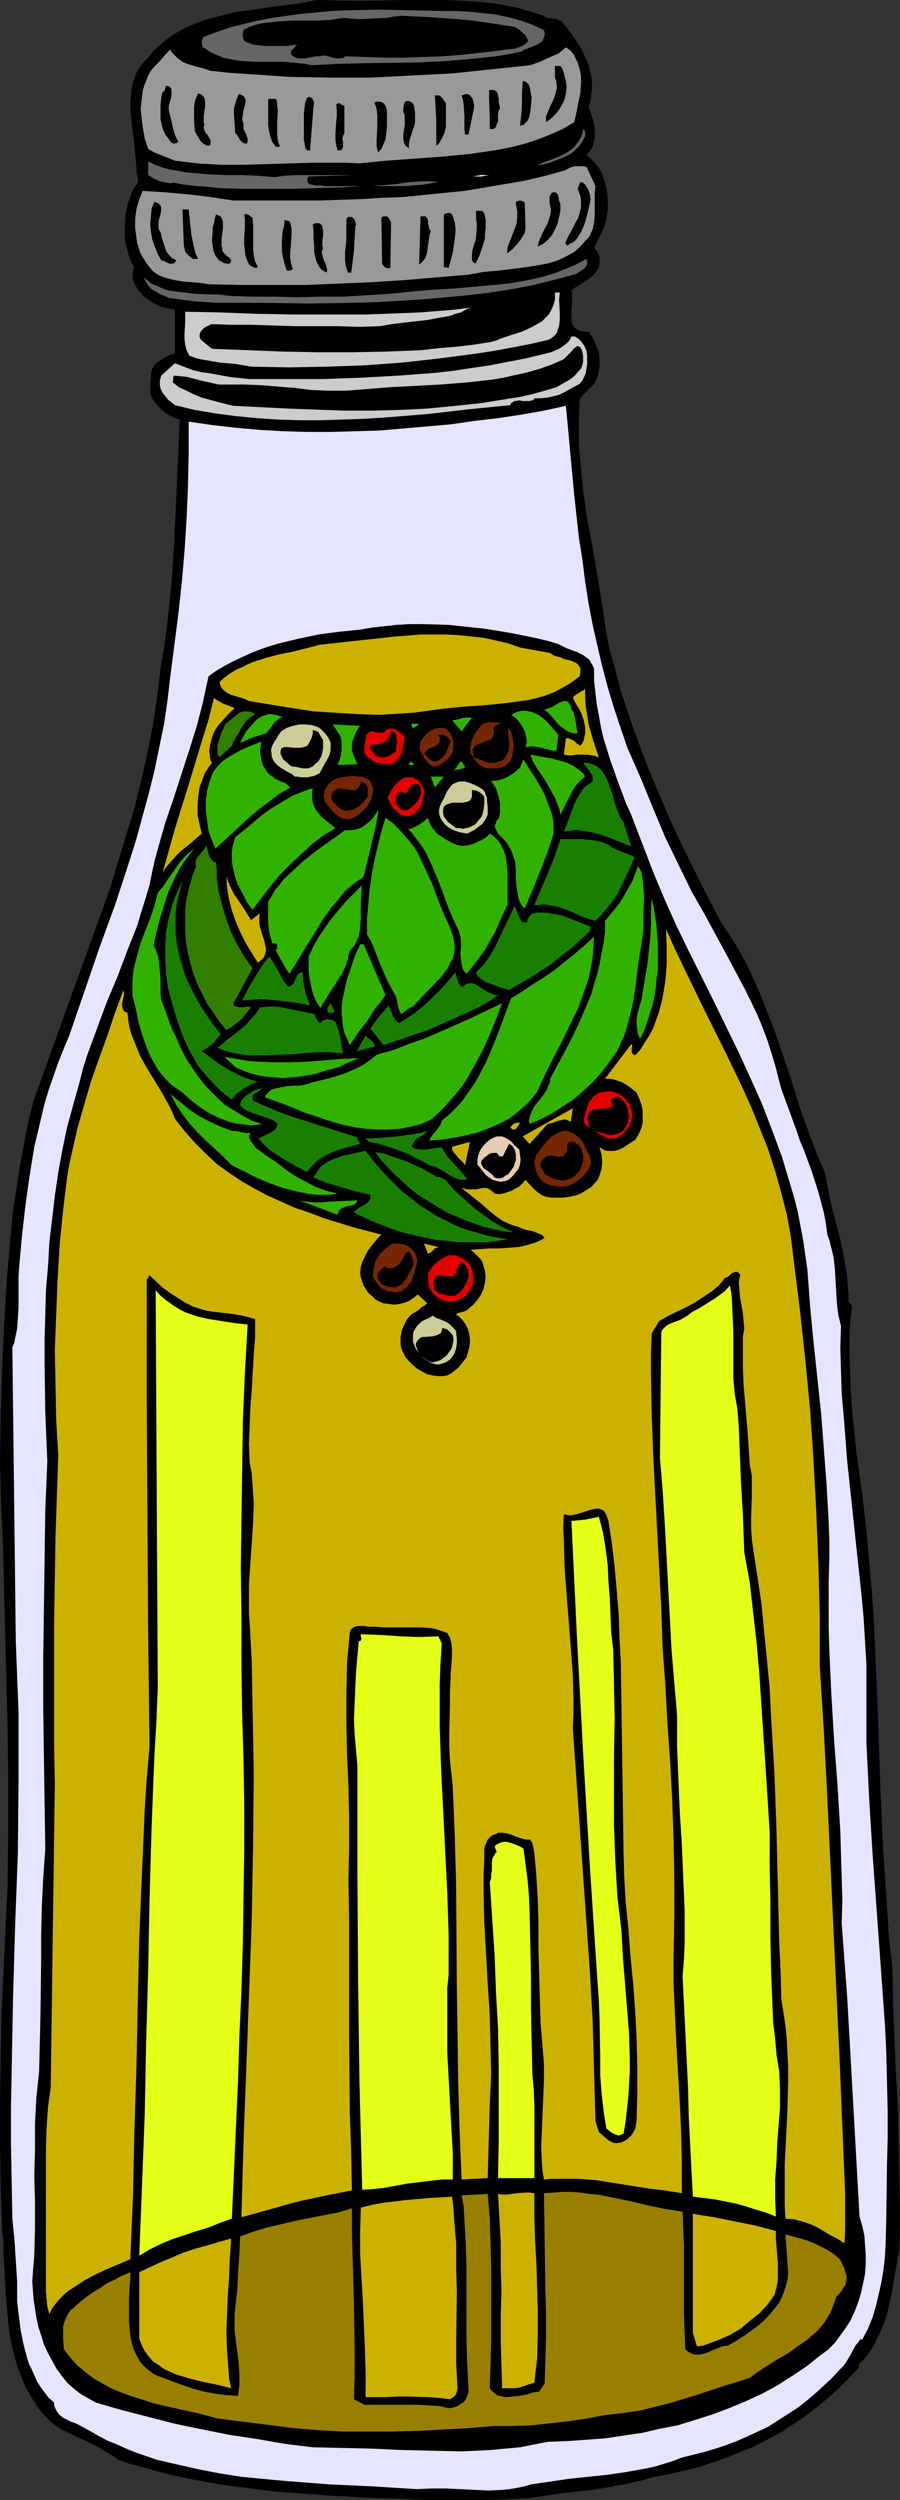 <?xml version="1.0" encoding="UTF-8" standalone="no"?>
<svg
   version="1.0"
   width="56.081mm"
   height="155.668mm"
   id="svg131"
   sodipodi:docname="Vinegar 16.wmf"
   xmlns:inkscape="http://www.inkscape.org/namespaces/inkscape"
   xmlns:sodipodi="http://sodipodi.sourceforge.net/DTD/sodipodi-0.dtd"
   xmlns="http://www.w3.org/2000/svg"
   xmlns:svg="http://www.w3.org/2000/svg">
  <rect width="100%" height="100%" fill="#333333" stroke="none"/>
  <sodipodi:namedview
     id="namedview131"
     pagecolor="#ffffff"
     bordercolor="#000000"
     borderopacity="0.25"
     inkscape:showpageshadow="2"
     inkscape:pageopacity="0.0"
     inkscape:pagecheckerboard="0"
     inkscape:deskcolor="#d1d1d1"
     inkscape:document-units="mm" />
  <defs
     id="defs1">
    <pattern
       id="WMFhbasepattern"
       patternUnits="userSpaceOnUse"
       width="6"
       height="6"
       x="0"
       y="0" />
  </defs>
  <path
     style="fill:#000000;fill-opacity:1;fill-rule:evenodd;stroke:none"
     d="m 132.314,5.009 1.616,2.101 1.616,2.262 1.454,2.262 0.485,1.131 0.646,1.293 0.485,1.131 0.323,1.454 0.323,1.293 0.162,1.293 v 1.454 l -0.162,1.454 -0.162,1.454 -0.485,1.454 0.485,1.454 0.485,1.454 0.323,1.454 0.162,1.454 v 1.616 l -0.162,0.646 -0.162,0.808 -0.162,0.646 -0.485,0.646 -0.485,0.646 -0.485,0.646 0.808,0.646 0.646,0.646 0.646,0.646 0.646,0.808 0.485,0.808 0.485,0.97 0.323,0.97 0.323,0.97 0.485,1.939 0.162,2.101 v 2.262 l -0.323,2.262 -0.485,1.778 -0.808,1.778 -0.808,1.616 -0.808,1.616 0.485,0.485 0.323,0.485 0.323,0.646 0.162,0.646 v 1.293 l -0.162,1.131 -0.646,0.97 -0.646,0.808 -0.808,0.646 -0.969,0.646 -1.777,1.131 -0.808,0.485 -0.808,0.646 0.162,0.808 v 0.646 1.778 l -0.162,1.616 v 1.616 0.646 l 0.162,0.646 0.323,0.646 0.323,0.485 0.646,0.323 0.646,0.323 0.808,0.162 h 1.131 l 0.808,1.131 0.646,1.293 0.485,1.293 0.485,1.293 0.162,1.454 v 1.293 l -0.162,1.454 -0.323,1.454 -0.323,0.808 -0.485,0.808 -1.292,1.293 -1.131,1.131 -0.646,0.646 -0.323,0.808 -0.162,3.717 v 3.555 3.555 l 0.323,3.393 0.323,3.555 0.323,3.393 0.969,6.787 1.292,6.787 1.131,6.625 1.131,6.787 0.969,6.787 0.969,4.525 1.292,4.525 1.131,4.363 1.454,4.363 1.454,4.363 1.616,4.363 1.616,4.363 1.777,4.201 3.554,8.403 3.877,8.241 4.039,8.08 4.2,8.08 2.262,3.393 2.1,3.393 1.939,3.555 1.616,3.555 1.616,3.717 1.454,3.717 1.454,3.717 1.292,3.717 2.585,7.595 2.423,7.756 2.746,7.595 1.454,3.717 1.616,3.717 0.646,3.717 0.808,3.717 0.969,3.717 0.969,3.717 0.808,3.717 0.646,3.717 0.323,1.939 0.162,2.101 0.162,1.939 v 1.939 l 0.808,0.808 -0.485,4.848 -0.162,4.848 0.162,4.848 0.162,4.848 0.323,4.848 0.485,4.848 0.485,4.848 0.646,4.686 0.969,7.11 0.808,7.11 0.646,7.272 0.646,7.272 0.485,7.272 0.323,7.433 0.646,14.866 0.485,14.866 0.646,15.028 0.485,7.272 0.485,7.433 0.485,7.272 0.808,7.272 0.162,8.403 0.323,8.241 0.323,8.08 0.485,8.08 0.162,8.241 0.162,8.241 0.162,8.241 -0.162,8.403 -0.646,3.717 -0.646,3.717 -0.646,3.717 -0.808,3.555 -0.485,1.778 -0.646,1.616 -0.646,1.616 -0.808,1.616 -0.808,1.616 -0.969,1.454 -1.131,1.454 -1.292,1.293 v 0.808 l -2.423,2.585 -2.423,2.424 -2.585,2.262 -2.746,2.262 -2.746,2.101 -2.908,1.939 -2.746,1.778 -3.07,1.616 -3.07,1.616 -3.231,1.293 -3.231,1.293 -3.231,1.131 -3.393,1.131 -3.393,0.808 -3.393,0.808 -3.554,0.646 -3.554,0.97 -3.554,0.808 -3.716,0.646 -3.716,0.646 -7.432,0.808 -7.432,1.131 -5.978,0.323 -5.978,0.162 h -5.978 -6.139 l -5.978,-0.323 -6.139,-0.162 -5.816,-0.323 -5.816,-0.323 -6.462,-0.485 -6.301,-0.485 -6.301,-0.808 -6.139,-0.808 -6.139,-1.131 -6.139,-1.293 -5.816,-1.616 -3.07,-0.808 -2.746,-0.97 -1.131,-0.808 -1.292,-0.808 -2.423,-1.454 -2.585,-1.293 -2.585,-1.131 -2.585,-1.293 -1.292,-0.646 -1.131,-0.808 -1.131,-0.97 -0.969,-0.97 L 9.693,567.508 8.724,566.215 7.27,563.953 5.978,561.691 5.008,559.267 4.039,556.843 3.393,554.419 2.746,551.834 2.262,549.248 1.939,546.663 1.454,541.169 1.131,535.836 0.969,533.089 0.808,530.342 V 527.595 L 0.485,524.848 0.162,514.506 0,504.326 v -9.857 L 0.162,484.45 0.323,474.432 0.808,464.413 1.292,454.071 1.777,443.729 1.939,431.287 v -12.604 L 1.777,406.078 1.454,393.636 1.131,381.032 0.808,368.589 0.646,362.287 0.323,356.147 0,343.866 0.162,333.201 0.485,322.374 0.969,311.709 1.616,300.883 l 0.485,-5.333 0.485,-5.332 0.485,-5.333 0.808,-5.171 0.808,-5.333 0.969,-5.171 0.969,-5.171 1.292,-5.009 4.524,-12.604 4.524,-12.604 4.524,-12.443 2.262,-6.302 2.262,-6.302 1.939,-6.464 1.939,-6.302 1.939,-6.464 1.616,-6.625 1.454,-6.625 1.292,-6.625 0.969,-6.787 0.808,-6.948 0.646,-3.393 0.485,-3.393 0.808,-7.11 0.646,-7.11 0.485,-7.272 0.323,-7.272 0.323,-7.272 0.323,-7.11 0.323,-7.272 -1.131,-0.323 -0.969,-0.485 -1.131,-0.646 -0.969,-0.808 -0.808,-0.808 -0.808,-0.97 -0.646,-0.97 -0.485,-1.131 v -1.778 l 0.162,-2.101 v -0.97 l 0.323,-0.97 0.485,-0.808 0.646,-0.646 0.969,-0.646 0.969,-0.646 1.131,-0.485 0.485,-0.162 0.646,-0.162 V 72.878 L 39.581,72.554 37.965,72.231 36.35,71.423 35.057,70.615 33.765,69.646 32.634,68.353 31.826,67.06 31.503,66.252 31.18,65.444 31.503,62.859 h 0.162 l -0.646,-0.97 -0.485,-1.131 -0.323,-1.131 -0.323,-1.293 -0.323,-1.131 -0.162,-1.293 v -1.454 -1.131 l 0.162,-2.747 0.323,-1.293 0.162,-1.293 0.485,-1.131 0.323,-1.131 0.485,-1.131 0.646,-0.97 0.323,-0.485 0.162,-0.323 V 42.337 41.852 L 32.311,41.206 32.149,40.721 V 40.075 39.59 L 31.826,36.196 31.503,32.641 31.019,29.248 30.695,25.693 v -1.778 l 0.162,-1.616 0.162,-1.778 0.485,-1.616 0.485,-1.454 0.808,-1.454 1.131,-1.454 1.292,-1.293 0.808,-1.131 0.969,-0.97 0.969,-0.808 1.131,-0.97 2.1,-1.454 2.262,-1.293 L 45.72,5.656 48.305,4.686 50.728,4.04 53.313,3.393 55.898,2.747 58.645,2.424 63.976,1.616 69.469,0.97 72.054,0.485 74.638,0 81.585,0.162 h 6.785 L 95.156,0 h 6.624 3.393 l 3.393,0.162 3.231,0.162 3.231,0.323 3.231,0.485 3.393,0.646 3.231,0.97 3.231,0.97 0.323,0.323 0.485,0.162 1.131,0.162 1.292,0.162 0.485,0.323 z"
     id="path1" />
  <path
     style="fill:#666666;fill-opacity:1;fill-rule:evenodd;stroke:none"
     d="m 128.113,7.11 0.162,0.646 V 8.241 l -0.162,0.485 -0.162,0.485 -0.162,0.323 -0.323,0.323 -0.969,0.646 -1.939,0.808 -0.969,0.323 -0.808,0.485 -3.07,0.646 -2.908,0.485 -3.07,0.323 -3.07,0.323 -5.978,0.485 -6.301,0.323 -12.44,0.162 -6.301,0.162 -6.301,0.323 -1.454,-0.323 -1.616,-0.162 -3.231,-0.323 h -6.624 l -3.07,-0.162 -1.616,-0.162 -1.616,-0.323 -1.616,-0.323 -1.454,-0.646 -1.454,-0.646 -1.454,-0.97 -0.323,-0.162 -0.162,-0.323 -0.162,-0.646 0.162,-0.808 0.162,-0.646 3.07,-1.131 3.231,-1.131 3.231,-0.808 3.393,-0.808 3.393,-0.646 3.393,-0.485 3.554,-0.485 3.554,-0.323 3.554,-0.323 3.554,-0.162 7.432,-0.162 7.27,0.162 7.27,0.162 h 3.393 l 3.231,0.162 3.231,0.323 3.07,0.323 3.07,0.646 2.908,0.808 1.454,0.485 1.292,0.485 1.454,0.646 z"
     id="path2" />
  <path
     style="fill:#000000;fill-opacity:1;fill-rule:evenodd;stroke:none"
     d="m 121.166,6.302 1.131,0.646 0.808,0.808 0.485,0.323 0.323,0.485 0.323,0.646 0.162,0.485 -0.646,0.646 -0.808,0.485 -0.808,0.323 -0.969,0.323 -1.939,0.162 -1.939,0.323 -4.362,0.485 -4.524,0.485 -4.362,0.323 -4.524,0.162 -4.524,0.162 h -4.524 l -4.524,-0.162 -4.685,-0.162 -0.323,0.323 -0.485,0.162 H 79.808 79 L 78.354,13.574 76.739,13.089 h -0.808 l -0.646,0.162 h -0.969 l -0.808,0.162 -1.616,0.323 h -0.969 -0.808 l -0.808,-0.323 -0.646,-0.485 -0.162,-0.485 v -0.323 l 0.162,-0.323 0.646,-0.485 0.162,-0.323 0.485,-0.485 -1.292,0.162 -1.454,0.162 H 64.137 62.683 L 61.068,10.665 59.614,10.503 58.321,10.019 57.837,9.857 57.514,9.534 57.352,9.211 57.191,8.726 V 8.241 7.756 L 57.352,7.272 57.514,6.948 58.806,6.302 60.26,5.817 61.553,5.494 63.007,5.333 65.915,5.009 68.823,4.848 h 3.07 2.908 l 3.07,-0.162 2.908,-0.485 1.616,0.162 1.777,0.162 3.554,-0.162 3.554,-0.162 1.616,-0.323 1.616,-0.162 6.624,0.323 6.785,0.485 3.393,0.323 3.393,0.485 3.231,0.485 z"
     id="path3" />
  <path
     style="fill:#999999;fill-opacity:1;fill-rule:evenodd;stroke:none"
     d="m 135.222,28.763 -2.746,1.616 -2.908,1.293 -2.908,1.131 -2.908,0.97 -3.07,0.808 -3.231,0.646 -3.231,0.485 -3.231,0.485 -6.624,0.646 -6.624,0.485 -6.785,0.485 -3.231,0.323 -3.231,0.323 -2.746,-0.162 h -2.746 -5.493 l -5.493,0.162 -5.331,0.162 -5.331,0.162 h -5.331 l -2.746,-0.162 -2.746,-0.162 -2.585,-0.323 -2.746,-0.323 -3.231,-1.293 -1.616,-0.646 -1.454,-0.808 -0.808,-2.424 -0.485,-2.747 -0.323,-2.747 -0.162,-1.454 0.162,-1.454 0.162,-1.454 0.162,-1.293 0.323,-1.293 0.485,-1.131 0.485,-1.293 0.646,-1.131 0.808,-0.97 0.808,-0.808 2.908,-3.232 0.323,0.646 0.485,0.485 0.485,0.485 0.485,0.485 1.131,0.808 1.131,0.485 2.746,0.808 1.292,0.323 1.292,0.485 4.524,0.485 4.847,0.323 4.685,0.323 4.685,0.323 9.532,0.162 h 9.693 l 9.37,-0.485 9.532,-0.485 9.37,-0.97 9.209,-0.97 2.262,-0.808 2.1,-0.97 1.131,-0.485 1.131,-0.485 0.808,-0.646 0.969,-0.808 0.969,0.646 0.808,0.97 0.485,0.97 0.485,0.97 0.323,0.97 0.323,1.293 0.162,1.131 v 1.293 l -0.162,2.424 -0.485,2.424 -0.485,2.424 z"
     id="path4" />
  <path
     style="fill:#000000;fill-opacity:1;fill-rule:evenodd;stroke:none"
     d="m 133.283,19.068 0.162,1.454 -0.162,1.454 -0.323,1.454 -0.646,1.293 -0.646,1.131 -0.969,1.131 -0.969,0.97 -1.131,0.808 V 28.117 27.47 l 0.485,-1.293 0.485,-1.131 0.646,-1.293 0.485,-1.293 0.323,-1.293 0.162,-0.646 -0.162,-0.808 v -0.646 l -0.323,-0.808 v -2.747 h 0.485 0.323 0.323 l 0.323,0.162 0.162,0.323 0.323,0.646 0.162,0.646 0.323,1.293 z"
     id="path5" />
  <path
     style="fill:#000000;fill-opacity:1;fill-rule:evenodd;stroke:none"
     d="m 125.044,24.885 -0.162,1.454 -0.323,1.454 -0.323,0.646 -0.485,0.485 -0.485,0.485 -0.808,0.162 0.323,-2.585 0.162,-2.585 V 21.653 l 0.162,-2.585 h 0.323 l 0.323,0.162 0.646,0.485 0.323,0.646 0.162,0.808 0.162,0.97 0.162,0.808 z"
     id="path6" />
  <path
     style="fill:#000000;fill-opacity:1;fill-rule:evenodd;stroke:none"
     d="m 39.904,26.663 0.485,1.778 0.323,1.616 0.485,1.616 0.323,0.808 0.485,0.808 -0.162,0.162 -0.162,0.162 -0.485,0.162 h -0.323 l -0.485,-0.162 -0.485,-0.646 -0.485,-0.646 -0.485,-0.646 -0.323,-0.646 -0.485,-1.454 -0.323,-1.616 v -1.616 -1.616 l 0.162,-1.616 0.323,-1.454 0.323,-0.162 0.162,-0.162 0.162,-0.646 v -0.162 l 0.162,-0.323 h 0.323 l 0.485,0.162 0.323,0.323 0.162,0.323 v 0.808 0.646 l -0.162,0.808 -0.485,1.616 v 0.808 z"
     id="path7" />
  <path
     style="fill:#000000;fill-opacity:1;fill-rule:evenodd;stroke:none"
     d="m 117.774,25.37 -0.323,0.646 -0.162,0.808 v 1.778 l -0.323,0.646 -0.162,0.646 -0.323,0.323 -0.323,0.162 h -0.323 -0.485 v -2.262 l -0.162,-4.848 v -2.101 h 0.485 0.323 0.323 l 0.323,0.162 0.485,0.485 0.162,0.646 0.162,0.646 v 0.808 l 0.162,0.808 z"
     id="path8" />
  <path
     style="fill:#000000;fill-opacity:1;fill-rule:evenodd;stroke:none"
     d="m 48.143,29.248 -0.162,0.485 v 0.323 l 0.162,0.646 0.323,0.646 0.485,0.485 0.323,0.646 0.323,0.485 v 0.646 0.323 l -0.162,0.323 h -0.808 l -0.485,-0.323 -0.485,-0.323 -0.485,-0.485 -0.646,-1.131 -0.646,-1.131 -0.162,-2.262 v -2.262 -1.293 l 0.162,-1.131 0.323,-0.97 0.485,-0.97 0.646,0.162 0.323,0.323 0.323,0.323 0.162,0.323 0.162,0.323 v 0.485 1.131 l -0.323,2.262 v 0.97 0.646 z"
     id="path9" />
  <path
     style="fill:#000000;fill-opacity:1;fill-rule:evenodd;stroke:none"
     d="m 111.635,25.37 -1.292,6.302 h -0.808 l -0.162,-1.131 v -1.131 -2.262 l -0.162,-2.424 -0.162,-1.131 -0.323,-1.131 0.485,-0.162 0.323,-0.162 h 0.323 0.162 l 0.485,0.162 0.485,0.485 0.323,0.485 0.162,0.646 0.162,0.646 z"
     id="path10" />
  <path
     style="fill:#000000;fill-opacity:1;fill-rule:evenodd;stroke:none"
     d="m 57.352,29.086 v 0.646 0.646 l 0.646,1.293 0.162,0.485 0.162,0.646 v 0.485 l -0.162,0.485 H 57.675 L 57.191,33.611 56.867,33.288 56.544,32.965 56.06,32.157 55.898,31.833 55.413,31.349 55.252,29.086 55.09,26.663 v -1.131 l 0.323,-1.131 0.323,-1.131 0.485,-1.131 0.646,0.162 0.485,0.323 0.162,0.162 0.162,0.323 0.162,0.323 v 0.485 l -0.162,0.97 -0.162,0.485 -0.162,0.485 -0.162,1.131 -0.162,1.131 0.162,0.485 z"
     id="path11" />
  <path
     style="fill:#000000;fill-opacity:1;fill-rule:evenodd;stroke:none"
     d="m 105.011,24.239 v 4.363 1.293 l -0.323,1.293 -0.485,1.131 -0.646,1.131 -0.323,0.485 -0.485,0.323 v -5.817 l -0.162,-3.07 -0.162,-2.909 h 0.485 0.485 l 0.323,0.162 0.323,0.323 0.485,0.646 z"
     id="path12" />
  <path
     style="fill:#000000;fill-opacity:1;fill-rule:evenodd;stroke:none"
     d="m 64.945,23.269 0.323,0.646 v 0.646 l 0.162,1.454 -0.162,2.909 v 1.293 1.454 l 0.162,1.293 0.162,0.646 0.323,0.646 -0.162,0.323 h -0.323 -0.162 -0.323 l -0.323,-0.485 -0.485,-0.646 -0.485,-1.293 -0.323,-1.454 -0.162,-1.293 v -2.909 -3.07 l 0.162,-0.162 h 0.162 0.646 0.323 z"
     id="path13" />
  <path
     style="fill:#000000;fill-opacity:1;fill-rule:evenodd;stroke:none"
     d="m 73.831,25.047 -0.808,10.342 h -0.323 -0.323 L 72.054,35.065 71.892,34.742 71.731,33.934 V 33.611 L 71.569,33.288 v -1.454 -1.293 -1.293 -1.454 -1.293 l 0.162,-1.293 0.162,-1.131 0.485,-1.131 0.485,-0.162 0.323,0.162 0.323,0.162 0.162,0.323 0.162,0.323 0.162,0.485 z"
     id="path14" />
  <path
     style="fill:#000000;fill-opacity:1;fill-rule:evenodd;stroke:none"
     d="m 91.117,25.855 v 2.747 1.454 l -0.162,1.454 -0.162,1.293 -0.485,1.131 -0.485,1.131 -0.485,0.485 -0.323,0.323 -0.323,-1.454 v -1.454 l 0.162,-2.909 v -1.616 -1.454 l -0.162,-1.293 -0.162,-0.646 -0.323,-0.808 0.323,-0.323 h 0.485 0.485 l 0.485,0.162 0.485,0.323 0.323,0.485 0.162,0.485 z"
     id="path15" />
  <path
     style="fill:#000000;fill-opacity:1;fill-rule:evenodd;stroke:none"
     d="m 97.741,27.794 v 0.97 l -0.162,0.808 -1.131,3.393 -0.162,0.97 v 0.97 l -0.323,-0.323 -0.323,-0.162 -0.323,-0.485 -0.162,-0.323 -0.162,-0.97 v -0.97 l 0.323,-2.262 v -1.131 -1.131 l -0.323,-0.808 v -0.97 l 0.162,-0.808 0.162,-0.485 0.323,-0.323 h 0.646 l 0.646,0.323 0.323,0.323 0.323,0.646 v 0.646 l 0.162,0.646 z"
     id="path16" />
  <path
     style="fill:#000000;fill-opacity:1;fill-rule:evenodd;stroke:none"
     d="m 81.101,31.349 -0.323,0.646 -0.162,0.646 0.162,0.646 v 0.646 0.646 l -0.162,0.485 -0.162,0.162 -0.323,0.162 h -0.162 -0.485 l -0.323,-1.293 -0.162,-1.293 v -1.293 l 0.162,-2.747 0.162,-1.454 v -1.454 l -0.162,-1.293 0.323,-0.162 0.162,-0.162 0.485,0.162 0.485,0.323 0.485,0.162 z"
     id="path17" />
  <path
     style="fill:#666666;fill-opacity:1;fill-rule:evenodd;stroke:none"
     d="m 137.807,31.995 -0.646,1.293 -0.808,1.131 -0.969,0.97 -0.969,0.808 -1.292,0.646 -1.131,0.485 -2.585,0.97 -0.646,0.162 -0.646,0.162 -0.646,0.162 h -0.808 l 1.616,-0.646 1.777,-0.646 1.616,-0.646 1.616,-0.808 1.454,-0.97 0.646,-0.646 0.485,-0.646 0.485,-0.646 0.485,-0.808 0.323,-0.97 0.162,-0.97 0.323,0.162 0.162,0.485 v 0.323 z"
     id="path18" />
  <path
     style="fill:#666666;fill-opacity:1;fill-rule:evenodd;stroke:none"
     d="m 64.622,41.691 2.262,-0.323 2.423,-0.162 h 4.685 2.423 2.423 4.847 l -10.986,0.323 -0.323,0.485 v 0.323 0.323 l 0.162,0.323 0.162,0.162 0.162,0.162 0.646,0.162 0.808,0.162 h 0.808 0.646 l 0.485,0.162 h 9.047 l -5.331,0.323 -5.493,0.162 -5.654,0.162 H 63.007 57.352 L 51.698,44.276 48.951,43.953 46.205,43.791 43.458,43.468 40.873,42.983 40.066,43.145 39.258,42.983 38.45,42.822 37.642,42.66 36.188,42.014 34.896,41.206 v -3.232 l 1.616,0.808 1.777,0.646 1.777,0.485 1.939,0.323 1.777,0.323 1.777,0.162 3.877,0.323 3.716,0.162 h 3.877 l 3.877,0.162 z"
     id="path19" />
  <path
     style="fill:#999999;fill-opacity:1;fill-rule:evenodd;stroke:none"
     d="m 140.23,43.791 -0.162,1.616 v 5.171 l -0.162,1.778 -0.323,1.616 -0.323,0.646 -0.323,0.808 -0.485,0.646 -0.646,0.646 -1.292,1.454 -1.292,1.131 -1.454,0.808 -1.616,0.808 -1.616,0.646 -1.777,0.485 -1.777,0.323 -1.777,0.323 -3.716,0.485 -3.877,0.485 -3.716,0.323 -1.777,0.323 -1.777,0.323 -7.593,0.646 -7.593,0.646 -7.593,0.485 -7.755,0.323 -7.755,0.323 H 64.299 56.706 L 49.113,66.899 47.174,66.576 45.074,66.414 43.135,66.252 41.197,65.929 39.258,65.444 38.289,65.121 37.481,64.798 36.673,64.313 35.865,63.667 35.219,62.859 34.573,62.051 34.088,61.243 33.442,60.273 32.957,59.304 32.634,58.173 32.311,57.203 32.149,56.072 31.826,53.648 v -2.262 l 0.323,-2.262 0.646,-2.262 0.808,-1.939 5.17,0.323 5.493,0.485 5.331,0.646 5.331,0.808 h 10.178 10.016 l 9.855,-0.323 5.008,-0.323 4.847,-0.162 4.847,-0.485 4.847,-0.485 4.847,-0.485 4.847,-0.808 4.685,-0.808 4.847,-0.808 4.685,-1.131 4.685,-1.293 1.131,-0.646 1.131,-0.323 h 0.646 0.646 0.646 l 0.808,0.162 z"
     id="path20" />
  <path
     style="fill:#ffffff;fill-opacity:1;fill-rule:evenodd;stroke:none"
     d="m 94.833,40.398 h 2.908 z"
     id="path21" />
  <path
     style="fill:#ffffff;fill-opacity:1;fill-rule:evenodd;stroke:none"
     d="m 92.733,40.721 h 1.616 z"
     id="path22" />
  <path
     style="fill:#ffffff;fill-opacity:1;fill-rule:evenodd;stroke:none"
     d="m 115.189,41.206 -0.969,0.162 -0.808,0.162 h -2.1 l 1.939,-0.323 z"
     id="path23" />
  <path
     style="fill:#ffffff;fill-opacity:1;fill-rule:evenodd;stroke:none"
     d="m 107.757,42.014 h 1.616 z"
     id="path24" />
  <path
     style="fill:#ffffff;fill-opacity:1;fill-rule:evenodd;stroke:none"
     d="m 105.334,42.175 h 1.131 z"
     id="path25" />
  <path
     style="fill:#ffffff;fill-opacity:1;fill-rule:evenodd;stroke:none"
     d="m 103.557,42.498 h 0.969 z"
     id="path26" />
  <path
     style="fill:#666666;fill-opacity:1;fill-rule:evenodd;stroke:none"
     d="m 103.234,42.822 -1.777,0.323 -1.939,0.323 -2.1,0.162 -1.939,0.162 H 93.54 91.44 89.502 l -1.939,-0.162 h 2.1 l 3.877,-0.323 1.777,-0.323 3.877,-0.323 h 2.1 z"
     id="path27" />
  <path
     style="fill:#000000;fill-opacity:1;fill-rule:evenodd;stroke:none"
     d="m 139.099,47.023 -0.323,1.454 -0.808,3.232 -0.485,1.454 -0.646,1.454 -0.808,1.293 -0.485,0.646 -0.646,0.485 -0.646,0.323 -0.646,0.485 -0.485,-0.646 0.646,-1.454 0.808,-1.454 0.808,-1.616 0.808,-1.454 0.485,-1.778 0.162,-0.808 v -0.808 -0.808 l -0.162,-0.97 -0.323,-0.808 -0.323,-0.808 0.646,-1.616 0.646,0.162 0.485,0.485 0.323,0.485 0.323,0.485 0.485,1.293 z"
     id="path28" />
  <path
     style="fill:#000000;fill-opacity:1;fill-rule:evenodd;stroke:none"
     d="m 131.991,47.993 v 1.616 l -0.323,1.454 -0.323,1.454 -0.646,1.454 -0.646,1.293 -0.969,1.131 -1.131,0.97 -0.646,0.323 -0.646,0.323 0.162,-0.97 0.323,-0.808 0.808,-1.778 0.969,-1.778 0.323,-0.97 0.323,-0.97 0.162,-0.808 V 49.124 L 129.406,47.669 V 47.023 46.215 l 0.323,-0.485 0.162,-0.323 0.323,-0.162 h 0.485 l 0.323,0.162 0.323,0.323 0.162,0.485 0.162,0.97 0.162,0.485 z"
     id="path29" />
  <path
     style="fill:#000000;fill-opacity:1;fill-rule:evenodd;stroke:none"
     d="m 123.751,53.81 -0.162,0.97 -0.485,0.808 -0.485,0.808 -0.646,0.808 -1.292,1.454 -0.646,0.485 -0.646,0.485 0.162,-1.454 0.485,-1.293 1.131,-2.909 0.485,-1.293 0.162,-1.454 v -0.808 -0.808 l -0.162,-0.808 -0.162,-0.808 V 47.669 l 0.162,-0.323 h 0.323 l 0.323,-0.162 0.808,0.162 0.323,0.162 0.162,0.323 z"
     id="path30" />
  <path
     style="fill:#000000;fill-opacity:1;fill-rule:evenodd;stroke:none"
     d="m 37.804,54.618 0.485,1.939 0.646,1.939 0.323,0.808 0.646,0.808 0.646,0.646 0.969,0.485 -0.323,0.485 -0.323,0.323 h -0.485 -0.485 l -0.969,-0.485 -0.969,-0.323 -0.808,-1.454 -0.646,-1.616 -0.646,-1.778 -0.323,-1.939 -0.162,-1.778 0.162,-1.778 0.162,-1.778 0.323,-0.808 0.323,-0.808 0.646,0.162 0.485,0.323 0.162,0.162 0.323,0.485 v 0.323 0.485 l -0.162,0.97 -0.323,1.131 -0.162,0.97 v 1.131 l 0.162,0.485 z"
     id="path31" />
  <path
     style="fill:#000000;fill-opacity:1;fill-rule:evenodd;stroke:none"
     d="m 44.428,49.285 0.162,1.454 0.162,1.616 0.323,2.909 0.323,1.616 0.323,1.454 0.323,1.293 0.646,1.293 h -0.646 -0.646 l -0.485,-0.323 -0.485,-0.485 -0.485,-0.485 -0.323,-0.485 -0.162,-0.646 -0.162,-0.646 -0.323,-8.564 z"
     id="path32" />
  <path
     style="fill:#000000;fill-opacity:1;fill-rule:evenodd;stroke:none"
     d="m 114.381,53.81 -0.162,1.131 v 1.131 l -0.323,1.131 -0.323,0.97 -0.646,1.939 -0.969,1.939 -0.485,-0.323 -0.323,-0.485 v -0.646 -0.646 l 0.162,-1.293 0.162,-0.485 0.162,-0.646 0.323,-0.808 0.162,-0.97 0.162,-2.101 v -1.131 l -0.162,-0.97 V 50.578 49.608 h 0.485 0.485 0.323 l 0.323,0.162 0.323,0.485 0.162,0.646 0.162,0.808 z"
     id="path33" />
  <path
     style="fill:#000000;fill-opacity:1;fill-rule:evenodd;stroke:none"
     d="m 106.626,59.466 -0.969,3.555 -1.131,-0.162 V 50.416 l 0.485,-0.162 0.485,-0.162 h 0.485 l 0.162,0.162 0.323,0.162 0.323,0.97 0.323,1.131 0.162,1.131 v 1.131 l -0.323,2.424 z"
     id="path34" />
  <path
     style="fill:#000000;fill-opacity:1;fill-rule:evenodd;stroke:none"
     d="m 52.344,58.334 v 0.323 0.323 l 0.323,0.485 0.808,0.808 0.485,0.323 0.323,0.323 0.162,0.485 -0.162,0.323 -0.162,0.323 h -0.646 l -0.808,-0.162 -0.485,-0.323 -0.646,-0.323 -0.323,-0.485 -0.485,-0.646 -0.485,-1.131 -0.323,-2.262 0.162,-2.262 V 53.487 l 0.323,-0.97 0.162,-0.97 0.323,-1.131 0.646,0.323 0.323,0.162 0.323,0.323 0.162,0.485 0.162,0.485 v 0.485 0.97 l -0.162,1.293 -0.162,1.131 v 1.131 0.646 z"
     id="path35" />
  <path
     style="fill:#000000;fill-opacity:1;fill-rule:evenodd;stroke:none"
     d="m 59.452,51.224 0.162,1.454 v 1.454 1.454 1.616 1.454 l 0.162,1.616 0.323,1.293 0.323,0.646 0.323,0.646 -0.323,0.162 h -0.485 l -0.323,-0.162 -0.323,-0.162 -0.323,-0.162 -0.323,-0.323 -0.162,-0.323 -0.162,-0.323 -0.485,-1.293 -0.162,-1.293 -0.162,-1.454 v -1.454 l 0.162,-2.909 v -1.454 l -0.162,-1.293 h 0.646 l 0.485,0.162 0.323,0.323 z"
     id="path36" />
  <path
     style="fill:#000000;fill-opacity:1;fill-rule:evenodd;stroke:none"
     d="m 92.086,53.325 -0.162,9.695 -0.646,0.162 -0.646,-0.323 -0.323,-0.323 -0.323,-0.485 -0.162,-10.827 0.485,-0.323 h 0.485 0.323 l 0.485,0.485 0.162,0.323 0.323,0.485 v 0.646 z"
     id="path37" />
  <path
     style="fill:#000000;fill-opacity:1;fill-rule:evenodd;stroke:none"
     d="m 83.686,53.325 -0.162,2.747 -0.162,2.909 -0.323,2.585 -0.162,1.293 -0.162,1.293 h -0.808 l -0.485,-1.616 -0.162,-1.454 v -1.616 l 0.162,-1.616 0.162,-1.454 v -1.616 -1.616 -1.616 l 0.323,-0.485 h 0.485 0.485 l 0.323,0.323 0.323,0.323 0.162,0.485 0.162,0.646 z"
     id="path38" />
  <path
     style="fill:#000000;fill-opacity:1;fill-rule:evenodd;stroke:none"
     d="m 101.457,54.456 -0.323,0.97 -0.162,1.131 -0.162,1.131 -0.162,1.131 -0.162,0.97 -0.323,0.97 -0.646,0.808 -0.323,0.323 -0.485,0.323 0.323,-11.311 h 0.485 0.323 0.323 l 0.162,0.162 0.323,0.323 0.162,0.646 v 0.646 l 0.162,0.646 0.162,0.646 z"
     id="path39" />
  <path
     style="fill:#000000;fill-opacity:1;fill-rule:evenodd;stroke:none"
     d="m 68.338,52.356 0.323,1.454 v 1.293 l -0.162,2.747 -0.162,1.454 v 1.293 l 0.162,1.293 0.485,1.454 -0.323,0.162 -0.323,0.162 h -0.323 -0.485 L 67.045,62.213 66.722,60.92 66.399,59.304 v -1.616 -1.616 l 0.162,-1.616 0.323,-1.293 0.162,-1.454 0.323,0.162 0.808,0.162 z"
     id="path40" />
  <path
     style="fill:#000000;fill-opacity:1;fill-rule:evenodd;stroke:none"
     d="m 76.092,58.334 -0.162,0.485 -0.162,0.485 0.162,0.808 0.162,0.646 0.323,0.808 0.323,0.646 0.162,0.646 0.162,0.646 -0.162,0.646 L 76.092,63.667 75.608,63.344 75.123,62.697 74.8,62.051 74.477,61.405 74.315,60.758 73.992,59.304 v -1.616 l -0.162,-1.778 v -1.616 l -0.162,-1.454 0.646,-0.323 h 0.485 0.323 l 0.323,0.162 0.323,0.323 0.162,0.323 0.162,0.97 v 1.131 l -0.162,1.131 v 1.454 z"
     id="path41" />
  <path
     style="fill:#666666;fill-opacity:1;fill-rule:evenodd;stroke:none"
     d="m 135.706,64.475 -4.847,1.293 -5.17,1.293 -5.008,0.97 -5.17,0.808 -5.331,0.646 -5.17,0.485 -5.493,0.485 -5.331,0.323 -5.493,0.323 -5.331,0.162 -10.824,0.162 -10.824,-0.162 H 50.89 l -2.262,-0.162 -2.585,-0.162 -2.585,-0.323 -2.262,-0.323 -1.292,-0.162 -1.131,-0.485 -0.969,-0.323 -0.969,-0.646 -0.969,-0.485 -0.808,-0.808 -0.646,-0.97 -0.646,-1.131 1.131,0.808 0.969,0.808 1.292,0.485 1.131,0.485 1.292,0.485 1.292,0.162 2.585,0.323 2.746,0.323 5.493,0.162 2.746,0.323 5.008,0.162 h 5.331 l 5.331,0.162 5.493,-0.162 h 5.331 l 5.331,-0.323 5.17,-0.323 4.847,-0.485 5.493,-0.485 5.493,-0.323 5.331,-0.485 5.493,-0.485 2.585,-0.323 2.746,-0.485 2.423,-0.485 2.585,-0.646 2.585,-0.808 2.423,-0.97 2.262,-0.97 2.423,-1.293 0.162,0.646 v 0.646 l -0.323,0.485 -0.323,0.485 -0.969,0.646 z"
     id="path42" />
  <path
     style="fill:#cccccc;fill-opacity:1;fill-rule:evenodd;stroke:none"
     d="m 131.829,68.838 -0.162,1.616 0.162,3.232 v 1.616 l -0.162,1.454 -0.323,0.808 -0.162,0.646 -0.323,0.485 -0.485,0.485 -0.646,0.485 -0.646,0.323 -4.2,0.97 -4.2,0.808 -4.362,0.808 -4.2,0.646 -8.724,1.131 -8.562,0.97 -8.886,0.646 -8.886,0.323 -8.886,0.162 -9.047,-0.162 -1.777,-0.323 -1.939,-0.323 -3.716,-0.323 -1.777,-0.323 -1.939,-0.323 -1.616,-0.323 -1.777,-0.646 -0.646,-1.293 -0.323,-1.293 -0.162,-1.293 v -1.293 l 0.162,-2.747 v -1.293 -1.131 l 8.401,0.162 8.401,0.323 8.724,0.162 h 8.562 8.562 l 8.401,-0.323 4.2,-0.162 4.039,-0.323 4.039,-0.323 3.877,-0.485 -1.131,0.485 -1.131,0.646 -1.292,0.323 -1.292,0.485 -2.746,0.485 -2.585,0.485 -5.654,0.646 -2.746,0.323 -2.746,0.485 -5.008,0.162 -5.008,-0.162 H 69.307 L 59.291,76.433 h -4.847 l -4.685,-0.162 -1.292,0.646 -0.485,0.323 -0.485,0.485 -0.323,0.485 -0.162,0.485 v 0.646 l 0.323,0.646 2.585,2.101 8.401,0.323 8.239,0.323 8.239,0.162 h 8.239 l 8.078,-0.162 8.078,-0.323 4.2,-0.485 4.039,-0.323 4.039,-0.485 4.2,-0.646 1.131,-0.323 1.131,-0.485 2.423,-0.808 2.585,-0.808 2.423,-1.131 1.131,-0.646 1.131,-0.646 0.808,-0.808 0.808,-0.808 0.646,-1.131 0.485,-1.131 0.323,-1.293 v -1.616 0 z"
     id="path43" />
  <path
     style="fill:#cccccc;fill-opacity:1;fill-rule:evenodd;stroke:none"
     d="m 138.13,82.573 0.162,1.131 v 0.97 0.97 l -0.162,1.131 -0.162,0.97 -0.323,0.808 -0.485,0.97 -0.646,0.808 -2.423,1.293 -1.131,0.646 -1.292,0.646 -1.292,0.323 -1.454,0.323 -1.454,0.162 h -1.616 l -0.162,0.323 -0.323,0.162 -0.646,0.162 h -0.808 -0.808 l -0.808,-0.162 -0.808,0.162 h -0.323 l -0.485,0.323 -0.323,0.162 -0.162,0.485 -4.847,0.485 -4.847,0.485 -9.855,1.131 -10.016,0.808 -5.17,0.323 -5.008,0.162 -5.008,0.162 h -5.008 l -5.008,-0.162 -4.847,-0.323 -5.008,-0.485 -4.847,-0.646 -4.847,-0.808 -4.685,-1.131 -1.616,-1.293 -0.646,-0.808 -0.646,-0.808 -0.485,-0.97 -0.162,-0.97 v -0.97 l 0.162,-0.485 0.162,-0.646 3.231,-2.909 2.1,0.808 2.1,0.808 2.1,0.485 2.262,0.323 4.362,0.808 4.524,0.485 h 8.724 8.886 l 8.886,-0.323 8.724,-0.485 8.562,-0.646 4.362,-0.485 4.2,-0.646 4.362,-0.646 4.2,-0.808 4.2,-0.808 4.039,-0.97 1.939,-0.485 1.131,-0.485 0.808,-0.323 0.969,-0.646 0.808,-0.646 0.646,-0.646 0.485,-0.97 h 0.808 l 0.485,0.323 0.485,0.323 0.485,0.485 0.808,1.131 z"
     id="path44" />
  <path
     style="fill:#000000;fill-opacity:1;fill-rule:evenodd;stroke:none"
     d="m 137.322,83.704 v 0.646 0.808 l -0.162,0.646 -0.162,0.646 -0.323,0.485 -0.485,0.485 -0.808,0.97 -0.969,0.808 -1.131,0.646 -1.131,0.646 -1.131,0.646 -2.746,0.808 -2.908,0.808 -2.908,0.646 -3.07,0.485 -5.978,0.97 -6.139,0.646 -6.624,0.646 -6.462,0.323 -6.624,0.162 h -6.624 l -13.086,-0.485 -12.924,-0.646 -1.939,-0.485 -1.939,-0.485 -3.554,-0.97 -1.939,-0.808 -1.616,-0.808 -1.777,-0.808 -1.454,-1.131 0.162,-1.616 1.777,0.162 1.454,0.162 3.07,0.808 2.908,0.646 1.454,0.323 h 1.777 2.1 2.1 l 4.039,0.162 3.877,0.323 4.039,0.323 3.877,0.485 4.039,0.162 h 1.939 2.1 l 2.1,-0.162 2.1,-0.162 5.978,-0.485 6.139,-0.323 5.978,-0.323 6.139,-0.485 2.908,-0.323 3.07,-0.323 2.746,-0.485 2.908,-0.646 2.908,-0.646 2.746,-0.808 2.746,-0.97 2.585,-1.131 0.323,-0.162 0.323,-0.323 1.454,-1.454 0.646,-0.808 0.323,-0.162 0.323,-0.323 h 0.323 l 0.323,0.162 0.162,0.162 0.323,0.485 0.162,0.646 z"
     id="path45" />
  <path
     style="fill:#e5e5ff;fill-opacity:1;fill-rule:evenodd;stroke:none"
     d="m 147.823,176.134 3.07,6.948 2.908,7.11 2.908,6.948 3.231,6.625 2.908,5.979 3.231,5.656 6.301,11.635 3.07,5.817 1.454,2.909 1.454,3.07 1.292,3.07 1.131,3.07 0.969,3.07 0.969,3.232 0.646,2.585 0.646,2.424 1.777,4.848 1.777,4.848 0.808,2.424 0.969,2.262 1.777,4.848 1.616,5.009 0.646,2.424 0.646,2.424 0.485,2.585 0.323,2.585 0.485,1.293 0.323,1.293 0.646,2.585 0.323,2.747 0.162,2.747 0.323,5.494 0.323,2.747 0.646,2.585 -0.162,5.333 0.162,5.332 0.162,5.333 0.485,5.333 0.808,10.503 1.131,10.503 1.131,10.665 1.131,10.503 0.485,5.332 0.323,5.333 0.323,5.333 v 5.494 6.464 6.625 l 0.323,6.464 0.323,6.625 0.808,13.089 0.969,13.25 0.969,13.412 0.969,13.412 0.323,6.625 0.162,6.787 0.162,6.787 v 6.787 l -0.162,6.14 -0.162,12.443 -0.162,6.14 -0.162,3.07 -0.323,2.909 -0.485,2.909 -0.646,2.909 -0.646,2.747 -0.808,2.747 -1.131,2.747 -1.292,2.424 v 0.323 -0.162 l -0.162,-0.162 -0.162,-0.162 -0.646,0.808 -0.646,0.808 -1.131,2.101 -1.131,1.939 -0.646,0.808 -0.808,0.808 -1.939,2.101 -1.939,1.778 -1.939,1.778 -2.1,1.778 -2.1,1.616 -2.262,1.454 -2.262,1.454 -2.262,1.454 -2.423,1.131 -2.423,1.131 -2.585,1.131 -2.585,0.97 -2.423,0.808 -2.746,0.808 -2.585,0.646 -2.585,0.646 -2.1,0.808 -2.1,0.646 -2.1,0.646 -2.262,0.485 -4.524,0.808 -4.362,0.646 -4.685,0.485 -4.524,0.485 -4.362,0.646 -4.524,0.646 -1.616,0.485 -1.616,0.323 -1.777,0.323 -1.616,0.162 -3.393,0.162 -3.393,-0.162 -3.231,-0.162 -3.393,-0.162 h -3.393 l -3.393,0.162 -10.34,-0.646 -10.34,-0.485 -10.501,-0.808 -5.17,-0.485 -5.008,-0.485 -5.17,-0.808 -5.008,-0.97 -5.008,-1.131 -4.847,-1.131 -4.685,-1.616 -2.423,-0.97 -2.1,-0.97 -2.423,-0.97 -2.1,-1.131 -2.262,-1.293 -2.1,-1.131 -0.969,-0.485 -0.969,-0.323 -0.969,-0.485 -0.969,-0.485 -0.808,-0.646 -0.646,-0.808 -0.485,-0.97 -0.162,-0.485 v -0.646 L 11.47,564.276 10.501,562.983 9.532,561.691 8.724,560.398 8.078,558.944 7.432,557.489 6.785,556.197 6.301,554.581 5.493,551.51 4.847,548.279 4.039,541.653 v -2.262 -2.424 L 3.716,531.958 3.393,526.949 2.908,522.101 2.746,513.375 2.585,504.649 v -8.726 l 0.162,-8.564 0.323,-17.129 0.485,-16.967 0.646,-16.967 0.162,-16.644 v -8.403 -8.403 l -0.323,-8.241 -0.323,-8.403 -0.808,-69.161 0.485,-1.131 0.162,-0.97 0.485,-2.262 0.162,-2.424 0.162,-2.424 v -4.848 -2.585 l 0.162,-2.424 0.646,-7.11 0.808,-7.11 0.969,-6.948 1.131,-6.948 0.808,-3.393 0.808,-3.393 0.808,-3.393 0.969,-3.232 1.131,-3.232 1.131,-3.232 1.292,-3.232 1.292,-3.07 3.554,-10.342 3.554,-10.342 3.716,-10.18 3.393,-10.342 1.616,-5.171 1.454,-5.332 1.454,-5.333 1.292,-5.171 1.131,-5.494 1.131,-5.494 0.808,-5.494 0.646,-5.494 1.939,-15.028 0.808,-7.433 0.646,-7.433 0.485,-7.595 0.323,-7.433 0.162,-7.595 v -7.756 l 5.493,0.808 5.654,0.646 5.493,0.485 5.654,0.323 5.654,0.162 h 5.654 l 5.654,-0.162 5.654,-0.162 5.654,-0.485 5.654,-0.485 5.493,-0.485 5.493,-0.808 5.654,-0.646 5.331,-0.808 5.493,-0.97 5.17,-1.131 0.969,10.503 0.969,10.342 1.131,10.342 0.808,5.009 0.646,5.171 0.808,5.171 0.969,5.009 1.131,5.009 1.131,4.848 1.292,4.848 1.454,4.848 1.616,4.848 z"
     id="path46" />
  <path
     style="fill:#000000;fill-opacity:1;fill-rule:evenodd;stroke:none"
     d="m 131.506,151.572 0.969,0.485 0.969,0.485 1.292,0.485 1.292,0.485 1.292,0.646 1.131,0.808 0.485,0.485 0.323,0.646 0.323,0.485 0.323,0.808 v 2.747 l 0.323,2.909 0.323,2.747 0.485,2.585 0.485,2.747 0.646,2.747 0.808,2.585 0.808,2.585 1.777,5.009 1.939,5.171 1.131,2.424 0.969,2.585 1.939,5.009 2.423,6.302 2.585,6.14 2.746,6.14 2.908,5.979 5.978,11.958 5.816,11.958 2.746,5.979 2.746,6.14 2.423,6.302 2.262,6.14 0.969,3.232 0.969,3.232 0.969,3.232 0.808,3.232 0.646,3.393 0.646,3.393 0.485,3.393 0.485,3.393 0.646,8.726 0.808,8.403 1.777,16.644 0.646,8.403 0.646,8.403 0.485,8.726 0.162,4.363 v 4.363 l -0.162,5.494 v 5.332 5.333 l 0.162,5.494 0.485,10.503 0.646,10.665 0.808,10.665 0.646,10.665 0.162,5.494 0.162,5.333 0.162,5.494 -0.162,5.333 1.292,17.29 0.969,17.129 1.939,34.581 0.646,2.262 0.485,2.101 0.162,2.262 0.162,2.424 v 2.262 l -0.162,2.262 -0.485,2.262 -0.485,2.262 -0.646,2.101 -0.808,2.101 -0.969,2.101 -1.131,1.778 -1.292,1.778 -1.292,1.778 -1.616,1.616 -1.777,1.293 -3.231,2.585 -3.393,2.262 -3.554,2.262 -3.554,1.939 -3.877,1.778 -3.877,1.616 -3.877,1.454 -4.039,1.293 -4.2,1.293 -4.2,0.808 -4.2,0.97 -4.362,0.646 -4.362,0.646 -4.362,0.323 -4.524,0.323 -4.524,0.162 -3.393,0.646 -3.231,0.646 -3.554,0.323 -3.393,0.323 -3.393,0.162 -3.393,0.162 -6.947,-0.162 -7.108,-0.162 -6.947,-0.323 -7.108,-0.162 -6.947,-0.162 -6.624,-0.808 -6.462,-1.131 -6.462,-0.97 -6.462,-1.293 -6.301,-1.293 -6.301,-1.616 -6.301,-1.616 -6.139,-1.778 -1.777,-0.97 -1.939,-1.131 -1.616,-1.293 -1.454,-1.293 -1.292,-1.616 -1.292,-1.778 -0.969,-1.778 -0.969,-1.778 -0.969,-2.101 -0.646,-2.101 -0.646,-1.939 -0.485,-2.262 -0.323,-2.101 -0.323,-2.101 -0.162,-2.101 -0.162,-2.262 0.485,-6.14 0.162,-6.14 v -6.302 l -0.162,-6.14 0.162,-6.14 v -6.14 l 0.323,-6.14 0.323,-3.07 0.323,-3.07 0.162,-6.625 0.162,-6.625 0.162,-12.927 v -6.302 l 0.162,-6.464 0.323,-6.625 0.485,-6.787 -0.162,-10.827 -0.162,-11.15 -0.162,-11.473 v -11.473 l 0.162,-11.635 0.162,-11.635 0.162,-11.635 0.485,-11.473 -0.485,-11.473 -0.162,-11.635 v -5.656 l 0.162,-5.656 0.162,-5.817 0.485,-5.656 0.323,-5.656 0.646,-5.494 0.646,-5.494 0.808,-5.494 0.969,-5.333 1.131,-5.333 1.454,-5.332 1.454,-5.171 0.808,-3.232 0.969,-3.07 2.262,-6.14 2.262,-6.14 2.585,-6.14 2.262,-5.979 2.423,-6.14 0.969,-3.232 0.969,-3.07 0.969,-3.232 0.646,-3.232 0.646,-2.909 0.808,-2.909 1.616,-5.656 1.939,-5.656 3.716,-11.473 1.777,-5.656 1.454,-5.656 0.646,-3.07 0.646,-2.909 1.777,-1.293 1.939,-1.131 2.1,-1.131 2.1,-0.97 2.1,-0.97 2.1,-0.808 2.262,-0.808 2.262,-0.646 4.685,-1.131 4.685,-0.97 4.847,-0.646 4.847,-0.485 2.746,-0.485 3.07,-0.323 2.908,-0.323 2.908,-0.162 h 3.07 l 5.978,0.162 3.07,0.323 5.978,0.646 5.816,0.97 5.654,1.131 2.746,0.646 z"
     id="path47" />
  <path
     style="fill:#ccb200;fill-opacity:1;fill-rule:evenodd;stroke:none"
     d="m 129.567,153.673 0.485,0.323 0.485,0.323 1.292,0.323 1.131,0.485 1.454,0.323 1.131,0.485 0.485,0.323 0.323,0.485 0.323,0.485 v 0.485 0.646 l -0.162,0.808 -1.939,1.454 -1.939,1.131 -2.1,1.131 -2.1,0.808 -2.262,0.646 -2.262,0.485 -2.423,0.323 -2.423,0.323 -4.847,0.485 -4.847,0.323 -4.847,0.485 -2.423,0.323 -2.262,0.323 -2.585,0.323 -2.585,0.162 -2.585,0.162 -2.585,0.162 -5.331,-0.162 -5.17,-0.323 -5.17,-0.323 -5.17,-0.808 -5.008,-0.808 -5.008,-0.808 -0.969,-0.485 -0.969,-0.323 -1.131,-0.323 -1.131,-0.323 -0.969,-0.485 -0.808,-0.646 -0.323,-0.323 -0.323,-0.485 -0.162,-0.485 -0.162,-0.646 1.131,-0.97 1.292,-0.97 1.292,-0.808 1.454,-0.646 1.292,-0.646 1.454,-0.646 3.07,-0.97 3.07,-0.808 3.231,-0.646 3.231,-0.808 3.07,-0.808 5.816,-0.646 5.978,-0.646 5.978,-0.646 6.139,-0.485 h 2.908 3.07 l 2.908,0.162 3.07,0.323 2.908,0.323 2.908,0.646 2.746,0.646 2.746,0.97 z"
     id="path48" />
  <path
     style="fill:#ccb200;fill-opacity:1;fill-rule:evenodd;stroke:none"
     d="m 137.807,162.076 v 2.262 l 0.162,2.101 0.323,1.939 0.323,2.101 1.131,3.878 1.292,3.878 -0.808,-0.323 -0.969,-0.162 -0.969,-0.162 h -1.131 -1.292 l -1.131,0.162 h -0.969 l -0.969,-0.162 0.485,-3.878 h 0.485 l 0.485,0.162 0.969,0.485 0.646,0.646 0.808,0.485 0.485,-0.646 0.323,-0.646 0.162,-0.808 0.162,-0.808 v -1.454 l -0.323,-1.616 -0.485,-1.454 -0.646,-1.293 -0.808,-1.293 -0.646,-1.293 0.323,-0.323 0.323,-0.323 0.808,-0.485 0.485,-0.323 0.646,-0.323 z"
     id="path49" />
  <path
     style="fill:#ccb200;fill-opacity:1;fill-rule:evenodd;stroke:none"
     d="m 55.252,166.6 -1.616,1.616 -1.616,1.778 -0.808,0.97 -0.646,0.97 -0.485,1.131 -0.323,1.131 -0.323,1.293 -0.162,1.454 0.162,0.646 v 0.646 l 0.162,0.646 0.323,0.646 -0.646,0.808 -1.131,1.778 -0.323,0.97 -0.808,2.101 -0.323,2.101 -0.162,2.262 v 2.262 l 0.485,2.262 0.485,2.101 -2.423,2.101 -2.585,2.101 -1.131,1.131 -1.131,1.293 -1.131,1.293 -0.808,1.293 1.454,-5.171 1.454,-5.171 3.231,-10.342 3.07,-10.18 1.616,-5.171 1.292,-5.171 0.485,0.485 0.646,0.323 1.131,0.646 z"
     id="path50" />
  <path
     style="fill:#32b200;fill-opacity:1;fill-rule:evenodd;stroke:none"
     d="m 136.029,172.579 h -0.808 l -0.646,-0.162 -0.646,-0.162 -0.485,-0.323 -0.969,-0.646 -0.969,-0.808 -1.616,-1.939 -0.969,-0.97 -0.808,-0.646 h 0.323 l 0.485,-0.162 0.969,-0.323 1.131,-0.646 0.808,-0.485 0.969,-0.323 h 0.323 0.323 l 0.485,0.323 0.162,0.323 0.323,0.485 0.162,0.808 0.485,0.646 0.162,0.646 0.323,1.454 z"
     id="path51" />
  <path
     style="fill:#327f00;fill-opacity:1;fill-rule:evenodd;stroke:none"
     d="m 60.099,168.216 -0.485,0.162 -0.646,0.485 -0.969,0.808 -0.808,1.131 -0.646,1.131 -0.808,1.293 -0.646,1.131 -0.485,1.131 -0.808,0.808 -2.262,1.939 -0.323,-0.97 v -0.97 -0.97 l 0.323,-0.97 0.646,-2.101 0.485,-0.808 0.323,-0.97 0.808,-0.646 0.969,-0.808 0.808,-0.646 0.808,-0.646 0.808,-0.323 h 0.969 0.485 l 0.485,0.162 0.485,0.162 z"
     id="path52" />
  <path
     style="fill:#32b200;fill-opacity:1;fill-rule:evenodd;stroke:none"
     d="m 131.506,172.903 -0.485,3.878 -1.777,-0.323 -1.777,-0.485 -1.777,-0.323 h -0.969 l -0.969,0.162 0.323,-1.131 -0.162,-1.131 -0.162,-0.97 -0.485,-1.131 -0.485,-0.808 -0.646,-0.97 -0.808,-0.808 -0.969,-0.646 0.969,-0.485 0.808,-0.323 0.969,-0.162 h 0.808 l 0.646,0.162 0.808,0.162 0.646,0.323 0.808,0.323 1.292,0.97 1.292,1.293 1.131,1.293 0.485,0.485 z"
     id="path53" />
  <path
     style="fill:#32b200;fill-opacity:1;fill-rule:evenodd;stroke:none"
     d="m 66.561,168.863 -0.808,0.162 -0.485,0.485 -0.485,0.323 -0.485,0.646 -0.808,1.131 -0.808,0.97 -1.616,0.485 -1.616,0.485 -1.454,0.646 -1.454,0.646 0.646,-1.293 0.808,-1.454 1.131,-1.293 1.131,-1.293 0.646,-0.485 0.808,-0.485 0.646,-0.162 0.808,-0.323 h 0.808 l 0.808,0.162 0.808,0.162 z"
     id="path54" />
  <path
     style="fill:#32b200;fill-opacity:1;fill-rule:evenodd;stroke:none"
     d="m 108.727,172.095 -2.262,-2.585 1.131,-0.162 0.646,-0.162 0.485,-0.162 1.131,-0.162 h 1.292 z"
     id="path55" />
  <path
     style="fill:#752605;fill-opacity:1;fill-rule:evenodd;stroke:none"
     d="m 118.258,170.317 h 0.162 v -0.162 0 l -0.323,0.162 h -0.323 l -0.969,0.323 -0.323,0.323 -0.323,0.323 0.162,0.808 v 0.646 l -0.162,0.485 -0.323,0.485 -0.323,0.323 -0.485,0.162 -1.292,0.485 -1.131,0.485 -0.485,0.162 -0.323,0.323 -0.323,0.485 -0.162,0.485 0.162,0.808 0.162,0.808 1.454,0.485 1.292,0.646 0.808,0.162 h 0.808 0.646 l 0.808,-0.323 0.646,-0.162 0.485,-0.323 0.323,-0.485 0.323,-0.485 0.323,-0.485 0.162,-0.485 0.162,-1.131 v -1.131 l -0.162,-1.131 v -1.131 l -0.162,-0.97 0.485,0.485 0.485,0.808 0.162,0.808 0.162,0.97 0.162,1.131 -0.162,1.131 -0.162,1.131 -0.323,0.97 -0.485,0.808 -0.646,0.485 -0.808,0.485 -0.808,0.162 -0.808,0.162 h -0.969 -0.969 l -0.808,-0.162 -0.485,-0.323 -0.646,-0.323 -0.808,-0.808 -0.646,-0.97 -0.323,-0.485 -0.323,-0.323 -0.162,-1.131 0.162,-0.808 0.162,-0.97 0.323,-0.808 0.323,-0.646 0.485,-0.808 1.131,-1.454 0.485,-0.485 0.646,-0.162 0.485,-0.162 h 0.646 0.808 0.646 z"
     id="path56" />
  <path
     style="fill:#cccc99;fill-opacity:1;fill-rule:evenodd;stroke:none"
     d="m 77.062,173.226 0.323,0.485 0.323,0.646 0.162,0.485 v 0.646 1.131 l -0.323,1.131 -0.485,0.97 -0.646,1.131 -1.131,2.101 -0.646,0.323 -0.646,0.323 -0.808,0.162 -0.646,0.162 h -1.616 l -0.808,-0.162 h -0.646 l -0.808,-0.646 -0.969,-0.485 -1.616,-0.97 -0.808,-0.646 -0.646,-0.646 -0.485,-0.97 -0.162,-0.485 v -0.485 l -0.162,-0.808 0.162,-0.808 0.323,-0.646 0.323,-0.646 0.485,-0.646 0.323,-0.646 0.808,-1.131 1.292,-0.808 1.454,-0.485 1.454,-0.323 h 1.616 l 1.454,0.162 1.454,0.485 0.646,0.485 0.485,0.485 0.485,0.485 z"
     id="path57" />
  <path
     style="fill:#32b200;fill-opacity:1;fill-rule:evenodd;stroke:none"
     d="m 98.71,170.317 -0.646,0.646 -0.323,0.162 -0.323,0.162 h -0.162 l -0.162,-0.162 -0.162,-0.323 v -0.485 z"
     id="path58" />
  <path
     style="fill:#32b200;fill-opacity:1;fill-rule:evenodd;stroke:none"
     d="m 84.816,170.802 -0.485,0.646 -0.485,0.808 -0.323,0.808 -0.323,0.808 -0.323,0.97 v 0.97 0.808 l 0.323,0.97 0.969,2.262 -4.685,0.162 0.646,-1.616 0.162,-0.97 0.162,-0.97 V 175.65 174.68 l -0.162,-0.97 -0.323,-0.808 -1.616,-2.424 z"
     id="path59" />
  <path
     style="fill:#752605;fill-opacity:1;fill-rule:evenodd;stroke:none"
     d="m 106.465,173.387 0.162,0.646 0.162,0.485 v 1.131 l -0.162,1.131 -0.485,1.131 -0.485,0.485 -0.485,0.485 -0.646,0.485 -0.646,0.485 -0.646,0.323 -0.646,0.162 h -0.646 l -0.485,-0.323 -0.323,-0.162 -0.969,-1.131 -0.808,-1.293 -0.323,-0.646 -0.162,-0.646 v -0.808 l 0.162,-0.808 0.323,-0.485 0.323,-0.485 0.808,-0.97 0.969,-0.646 1.131,-0.485 0.646,-0.162 h 0.485 0.646 l 0.485,0.162 0.485,0.323 0.485,0.485 0.323,0.485 z"
     id="path60" />
  <path
     style="fill:#e50000;fill-opacity:1;fill-rule:evenodd;stroke:none"
     d="m 95.318,173.387 -0.162,0.97 -0.162,0.97 -0.162,0.97 -0.162,0.808 -0.485,0.808 -0.485,0.808 -0.646,0.646 -0.969,0.485 h -0.808 -0.808 l -0.646,-0.162 -0.808,-0.162 -0.646,-0.162 -0.646,-0.323 -0.485,-0.485 -0.646,-0.323 -0.323,-0.485 -0.323,-0.485 -0.162,-0.646 v -0.646 l 0.162,-1.131 0.162,-1.131 0.162,-0.646 0.162,-0.323 0.323,-0.323 0.323,-0.162 0.323,-0.162 h 0.162 l 0.808,0.162 0.646,0.162 h 0.808 0.323 l 0.323,-0.162 0.323,-0.323 0.323,-0.323 0.646,-0.162 h 0.646 l 0.646,0.162 0.485,0.323 0.969,0.646 z"
     id="path61" />
  <path
     style="fill:#000000;fill-opacity:1;fill-rule:evenodd;stroke:none"
     d="m 76.092,174.195 v 0.97 0.808 l -0.162,0.97 -0.162,0.808 -0.323,0.646 -0.485,0.808 -0.646,0.485 -0.646,0.646 -0.646,0.323 -0.485,0.162 h -0.646 -0.646 l -1.292,-0.323 -1.292,-0.162 -0.485,-0.323 -0.485,-0.485 -0.969,-0.808 -0.323,-0.646 -0.323,-0.646 v -0.646 l 0.162,-0.646 0.646,-0.323 h 0.808 l 1.454,0.162 h 1.616 l 0.808,-0.162 0.808,-0.323 0.485,-0.808 0.485,-0.97 0.323,-0.97 v -0.97 l 0.485,0.162 0.485,0.162 0.323,0.162 0.162,0.323 0.485,0.808 z"
     id="path62" />
  <path
     style="fill:#000000;fill-opacity:1;fill-rule:evenodd;stroke:none"
     d="m 93.217,176.781 -0.808,0.646 -0.808,0.485 -0.323,0.162 -0.485,0.162 H 90.309 89.825 l -0.485,-0.162 h -0.485 l -0.646,-0.646 -0.969,-1.131 v -0.97 l 1.616,-0.162 0.808,-0.162 0.808,-0.323 0.646,-0.485 0.485,-0.646 0.323,-0.646 v -1.131 l 0.646,0.323 0.485,0.485 0.323,0.646 v 0.646 l 0.162,0.808 -0.162,0.808 z"
     id="path63" />
  <path
     style="fill:#000000;fill-opacity:1;fill-rule:evenodd;stroke:none"
     d="m 106.142,174.518 -0.646,1.454 -0.485,1.293 -0.485,0.646 -0.485,0.485 -0.646,0.485 -0.646,0.323 -0.969,-0.162 -0.646,-0.323 -0.485,-0.646 -0.646,-0.646 0.162,-0.485 0.162,-0.162 0.485,-0.485 0.808,-0.323 0.808,-0.323 0.646,-0.485 0.162,-0.162 0.323,-0.323 v -0.323 -0.323 -0.485 l -0.323,-0.646 h 0.485 0.485 0.323 l 0.485,0.323 0.646,0.485 z"
     id="path64" />
  <path
     style="fill:#32b200;fill-opacity:1;fill-rule:evenodd;stroke:none"
     d="m 61.553,174.518 -0.162,1.131 -0.162,1.131 0.162,0.97 0.162,1.131 0.323,1.131 0.485,0.808 0.646,0.97 0.646,0.646 0.646,0.323 0.485,0.485 1.292,0.646 1.292,0.485 0.485,0.485 0.485,0.485 -2.585,1.454 -2.262,1.778 -2.423,1.778 -2.1,1.778 -4.2,3.878 -4.039,3.717 -0.808,-1.939 -0.808,-2.262 -0.323,-2.424 -0.323,-2.262 v -2.424 l 0.323,-2.424 0.646,-2.262 0.323,-0.97 0.485,-1.131 0.969,-1.293 1.292,-1.293 1.454,-0.97 1.454,-0.808 1.454,-0.808 1.454,-0.646 z"
     id="path65" />
  <path
     style="fill:#32b200;fill-opacity:1;fill-rule:evenodd;stroke:none"
     d="m 137.807,182.76 -0.969,0.808 -0.969,0.97 -0.808,1.131 -0.646,1.293 -1.292,2.424 -1.131,2.424 -0.162,-0.97 -0.323,-0.97 -0.646,-1.778 -0.969,-1.778 -0.969,-1.778 -1.131,-1.778 -1.131,-1.616 -0.969,-1.616 -0.808,-1.939 1.777,0.323 1.777,0.323 1.777,0.323 1.777,0.485 1.616,0.485 1.616,0.808 0.646,0.485 0.646,0.485 0.808,0.646 z"
     id="path66" />
  <path
     style="fill:#32b200;fill-opacity:1;fill-rule:evenodd;stroke:none"
     d="m 130.375,196.172 -1.454,4.525 -1.777,4.525 -1.777,4.363 -1.777,4.201 -0.646,-0.646 -0.485,-0.808 -0.323,-0.808 -0.162,-0.97 -0.323,-1.778 -0.162,-2.101 v -1.939 l -0.162,-1.939 -0.323,-0.97 -0.323,-0.97 -0.323,-0.808 -0.485,-0.808 -0.485,-0.808 -0.646,-0.808 -0.808,-0.808 -0.646,-0.646 -0.485,-0.97 -0.162,-0.323 -0.162,-0.485 0.162,-0.323 0.162,-0.485 0.162,-0.485 0.485,-0.485 0.323,-1.293 v -1.131 -1.293 l -0.323,-1.293 -0.323,-1.131 -0.323,-0.97 -0.646,-0.97 -0.485,-0.808 h 0.969 l 0.969,-0.162 0.969,-0.323 0.808,-0.323 0.808,-0.485 0.808,-0.485 1.454,-1.293 0.808,-1.939 2.585,4.04 1.292,2.101 1.131,2.101 0.808,2.262 0.808,2.101 0.323,1.131 0.162,1.293 v 1.131 z"
     id="path67" />
  <path
     style="fill:#32b200;fill-opacity:1;fill-rule:evenodd;stroke:none"
     d="m 97.741,180.013 h -1.616 l 0.808,-0.97 v 0.323 l 0.323,0.162 0.162,0.323 z"
     id="path68" />
  <path
     style="fill:#32b200;fill-opacity:1;fill-rule:evenodd;stroke:none"
     d="m 109.534,180.659 -0.485,0.162 -0.646,0.162 -1.454,0.323 1.616,-2.262 0.162,0.323 0.646,0.808 z"
     id="path69" />
  <path
     style="fill:#197f00;fill-opacity:1;fill-rule:evenodd;stroke:none"
     d="m 146.854,193.425 1.777,5.817 -1.777,-0.808 -1.777,-0.646 -1.939,-0.808 -1.939,-0.646 -1.939,-0.485 -1.939,-0.323 -1.131,-0.162 h -1.131 l -1.131,0.162 -1.131,0.162 0.646,-1.616 0.646,-1.616 1.131,-3.232 0.808,-1.616 0.969,-1.454 0.485,-0.646 0.646,-0.646 0.808,-0.485 0.646,-0.485 v -0.646 -0.485 l -0.323,-0.646 -0.323,-0.485 -0.808,-1.131 -0.808,-0.97 h 1.292 l 0.969,0.323 0.969,0.485 0.808,0.646 0.646,0.808 0.646,0.97 0.485,0.97 0.323,0.97 0.808,2.262 0.646,2.424 0.808,2.101 0.485,1.131 z"
     id="path70" />
  <path
     style="fill:#752605;fill-opacity:1;fill-rule:evenodd;stroke:none"
     d="m 87.886,185.83 -0.162,1.131 -0.323,1.131 -0.485,0.97 -0.646,0.97 -0.808,0.808 -0.808,0.646 -0.808,0.646 -0.969,0.485 -0.485,0.162 h -0.646 l -0.969,-0.162 -0.808,-0.323 -0.808,-0.646 -0.808,-0.646 -0.646,-0.808 -1.131,-1.454 -0.323,-0.97 v -0.808 l 0.162,-0.808 0.323,-0.808 0.485,-0.646 0.646,-0.646 0.646,-0.485 0.646,-0.323 1.131,-0.323 1.292,-0.162 1.454,-0.162 1.454,0.162 h 0.646 l 0.646,0.162 0.485,0.323 0.646,0.323 0.323,0.485 0.323,0.485 0.162,0.646 z"
     id="path71" />
  <path
     style="fill:#32b200;fill-opacity:1;fill-rule:evenodd;stroke:none"
     d="m 102.426,185.345 -0.969,-2.585 h 3.07 z"
     id="path72" />
  <path
     style="fill:#e50000;fill-opacity:1;fill-rule:evenodd;stroke:none"
     d="m 99.841,185.83 v 0.97 l -0.162,0.97 -0.162,0.97 -0.485,0.97 -0.485,0.646 -0.485,0.808 -0.808,0.485 -0.969,0.485 -0.969,-0.162 -0.808,-0.162 -0.646,-0.485 -0.646,-0.646 -0.646,-0.485 -0.485,-0.808 -0.323,-0.808 -0.485,-0.808 0.808,-1.616 0.969,-1.454 0.646,-0.646 0.646,-0.485 0.646,-0.485 0.808,-0.162 h 0.646 0.808 l 0.485,0.323 0.646,0.323 0.485,0.485 0.323,0.646 0.323,0.485 z"
     id="path73" />
  <path
     style="fill:#cccc99;fill-opacity:1;fill-rule:evenodd;stroke:none"
     d="m 113.735,185.83 0.485,0.646 0.162,0.646 0.323,0.646 v 0.808 l 0.162,1.454 v 1.616 l -0.323,0.808 -0.485,0.808 -0.485,0.646 -0.646,0.485 -1.292,0.97 -1.616,0.808 -1.777,-0.323 -0.969,-0.323 -0.808,-0.323 -0.808,-0.485 -0.808,-0.646 -0.646,-0.808 -0.485,-0.808 -0.323,-0.97 v -0.808 l 0.162,-0.808 0.323,-0.808 0.808,-1.454 0.323,-0.808 0.323,-0.646 0.485,-0.646 0.323,-0.485 0.485,-0.485 0.646,-0.323 0.485,-0.162 0.485,-0.162 h 1.292 l 0.969,0.323 1.292,0.485 0.969,0.485 z"
     id="path74" />
  <path
     style="fill:#000000;fill-opacity:1;fill-rule:evenodd;stroke:none"
     d="m 86.594,187.446 -1.131,1.454 -0.646,0.646 -0.808,0.485 -0.808,0.485 -0.808,0.162 -0.969,0.162 -0.969,-0.323 -0.808,-0.646 -0.969,-0.97 -0.485,-0.485 -0.162,-0.646 v -0.646 l 0.162,-0.323 0.162,-0.485 0.485,-0.323 0.485,-0.323 0.323,-0.162 h 0.485 l 0.969,0.162 0.969,0.162 0.969,0.162 h 0.323 l 0.485,-0.162 0.323,-0.162 0.323,-0.485 0.323,-0.485 0.162,-0.808 0.646,0.323 0.485,0.162 0.162,0.485 0.323,0.323 v 1.131 z"
     id="path75" />
  <path
     style="fill:#000000;fill-opacity:1;fill-rule:evenodd;stroke:none"
     d="m 98.71,184.699 0.323,0.485 v 0.485 l 0.162,0.97 -0.323,0.808 -0.323,0.808 -0.485,0.646 -0.646,0.646 -1.292,0.97 -0.485,0.162 h -0.485 l -0.323,-0.162 -0.485,-0.162 -0.646,-0.646 -0.485,-0.646 v -0.97 -0.485 l 0.162,-0.485 0.162,-0.323 0.323,-0.323 0.485,-0.162 h 0.485 l 0.162,0.162 0.162,0.162 h 0.323 l 0.323,-0.162 0.323,-0.323 0.162,-0.485 0.162,-0.323 0.323,-0.323 0.323,-0.323 0.323,-0.162 h 0.485 0.323 z"
     id="path76" />
  <path
     style="fill:#32b200;fill-opacity:1;fill-rule:evenodd;stroke:none"
     d="m 73.669,185.507 -0.162,1.131 v 1.131 l 0.162,1.131 0.323,0.97 0.485,0.808 0.646,0.808 0.646,0.808 0.808,0.646 2.423,1.939 -2.908,1.778 -2.746,2.101 -2.423,2.262 -2.585,2.424 -2.423,2.424 -2.262,2.747 -2.1,2.747 -2.1,2.747 -1.292,-1.778 -0.969,-1.939 -1.131,-2.101 -0.808,-2.262 -0.162,-0.97 -0.323,-1.293 -0.162,-1.131 v -1.131 -1.131 l 0.162,-1.131 0.323,-1.131 0.323,-1.131 2.1,-1.616 2.1,-1.778 2.1,-1.778 2.262,-1.616 2.423,-1.454 2.423,-1.454 2.423,-0.97 1.292,-0.485 z"
     id="path77" />
  <path
     style="fill:#000000;fill-opacity:1;fill-rule:evenodd;stroke:none"
     d="m 114.058,187.769 v 1.454 l -0.162,1.293 -0.162,0.646 -0.162,0.646 -0.323,0.646 -0.485,0.485 -0.485,0.646 -0.485,0.485 -0.646,0.323 -0.646,0.323 -0.808,0.162 -0.646,0.162 -0.808,-0.162 h -0.808 l -0.646,-0.485 -0.646,-0.485 -0.646,-0.485 -0.485,-0.646 -0.485,-0.646 -0.162,-0.808 v -0.808 l 0.162,-0.646 0.485,-0.485 0.485,-0.162 0.485,-0.162 0.646,-0.162 h 2.262 l 0.969,-0.162 0.485,-0.162 0.323,-0.162 0.323,-0.485 0.162,-0.485 v -0.646 -0.97 l 0.323,0.162 h 0.485 l 0.808,0.323 0.808,0.646 0.323,0.323 z"
     id="path78" />
  <path
     style="fill:#32b200;fill-opacity:1;fill-rule:evenodd;stroke:none"
     d="m 85.624,206.352 -1.454,0.97 -1.454,1.131 -1.292,1.131 -1.131,1.293 -1.131,1.454 -1.131,1.293 -2.1,2.909 -1.939,3.232 -1.939,3.07 -1.939,3.232 -1.939,3.07 -0.485,-0.646 -0.323,-0.485 -0.808,-1.454 -0.485,-0.808 -0.323,-0.646 -0.808,-1.454 0.323,-0.485 v -0.323 -0.485 l -0.323,-0.323 h -0.808 l -0.323,-1.131 -0.323,-1.131 -0.162,-1.131 -0.162,-1.293 v -2.585 -2.585 l 0.808,-1.293 0.808,-1.454 0.969,-1.131 0.969,-1.293 2.262,-2.101 2.262,-2.101 2.423,-1.939 2.585,-1.939 2.585,-1.778 2.423,-1.778 h 1.454 l 1.131,-0.162 1.292,-0.485 0.969,-0.646 0.969,-0.808 0.808,-0.808 0.646,-0.97 0.646,-0.97 -0.323,1.939 -0.323,1.939 -0.969,3.878 -0.969,4.201 z"
     id="path79" />
  <path
     style="fill:#32b200;fill-opacity:1;fill-rule:evenodd;stroke:none"
     d="m 106.142,218.633 0.485,1.454 0.323,1.454 0.162,1.454 -0.162,1.293 -0.323,1.293 -0.646,1.131 -0.485,1.131 -0.808,0.97 -0.808,1.131 -0.969,0.97 -3.716,3.878 -1.777,1.939 -0.646,0.323 -0.808,0.485 -0.808,0.646 -0.646,0.485 -0.323,-0.485 -0.162,-0.485 -0.323,-0.97 -0.162,-1.131 -0.162,-0.646 -0.162,-0.485 -0.969,-1.778 -0.969,-1.778 -1.616,-3.717 -1.454,-3.717 -0.808,-1.939 -0.969,-1.616 v -3.717 l 0.323,-3.555 0.323,-3.555 0.485,-3.393 0.646,-3.393 0.808,-3.393 0.808,-3.232 0.969,-3.232 1.616,1.131 1.454,1.454 1.292,1.454 1.292,1.454 1.131,1.454 0.969,1.616 0.808,1.778 0.808,1.616 1.616,3.555 1.292,3.555 1.454,3.555 z"
     id="path80" />
  <path
     style="fill:#32b200;fill-opacity:1;fill-rule:evenodd;stroke:none"
     d="m 106.626,198.434 1.292,0.485 1.131,0.162 1.131,-0.162 1.292,-0.323 0.969,-0.485 1.131,-0.485 0.969,-0.646 0.808,-0.808 0.969,0.646 0.808,0.808 0.646,0.808 0.485,0.97 0.485,0.97 0.323,0.97 0.162,1.131 0.162,1.131 0.162,2.262 v 6.948 l -1.939,4.201 -0.969,2.262 -1.131,1.939 -1.131,2.101 -1.454,1.939 -1.454,1.939 -1.616,1.939 -0.485,-0.485 -0.323,-0.485 -0.162,-0.485 -0.162,-0.646 -0.162,-1.293 -0.162,-1.293 0.162,-1.454 v -1.454 l -0.162,-1.131 -0.162,-0.646 -0.162,-0.646 -1.454,-3.07 -1.292,-3.07 -1.131,-3.232 -1.292,-3.232 -1.292,-3.07 -1.454,-3.07 -0.969,-1.454 -0.969,-1.293 -0.969,-1.293 -1.131,-1.293 h 0.646 l 0.646,-0.323 1.292,-0.646 1.131,-0.808 0.969,-0.808 0.323,1.131 0.485,0.97 0.646,0.808 0.646,0.808 0.969,0.646 0.969,0.646 z"
     id="path81" />
  <path
     style="fill:#197f00;fill-opacity:1;fill-rule:evenodd;stroke:none"
     d="m 144.43,199.565 5.008,2.101 -0.808,2.101 -0.969,1.939 -0.969,2.101 -0.969,2.101 -1.292,1.939 -1.292,1.616 -1.454,1.778 -1.454,1.454 -1.777,-0.485 -1.777,-0.646 -1.616,-0.808 -1.616,-0.646 -1.777,-0.646 -1.777,-0.323 -0.969,-0.162 -0.969,-0.162 -0.969,0.162 h -1.131 l 1.616,-3.878 1.616,-3.717 1.616,-4.04 1.292,-3.878 h 3.393 1.616 l 1.616,0.162 1.454,0.162 1.616,0.323 1.454,0.646 z"
     id="path82" />
  <path
     style="fill:#327f00;fill-opacity:1;fill-rule:evenodd;stroke:none"
     d="m 50.89,202.958 0.162,1.778 v 1.778 l 0.485,3.393 0.808,3.232 0.969,3.232 1.131,3.07 1.454,2.909 1.616,2.747 1.939,2.747 -4.524,8.403 0.323,0.485 0.485,0.162 0.485,0.162 h 0.485 0.646 l 0.485,-0.162 h 0.646 l 0.646,0.162 -0.646,0.808 -0.646,0.808 -0.646,0.808 -0.646,0.646 -1.616,1.293 -1.616,0.97 -1.616,-1.939 -1.454,-2.101 -1.454,-2.101 -1.131,-2.262 -1.131,-2.262 -0.969,-2.424 -0.646,-2.424 -0.646,-2.585 -0.485,-2.585 -0.162,-2.424 v -2.747 -2.585 l 0.323,-2.585 0.646,-2.585 0.646,-2.424 0.969,-2.585 -0.162,-0.323 v -0.323 -0.485 l 0.323,-0.646 0.485,-0.646 0.485,-0.646 0.485,-0.485 0.485,-0.646 0.323,-0.646 0.162,0.646 0.162,0.646 0.323,1.293 0.323,0.485 0.323,0.485 0.485,0.323 z"
     id="path83" />
  <path
     style="fill:#32b200;fill-opacity:1;fill-rule:evenodd;stroke:none"
     d="m 36.188,222.511 0.323,0.646 0.323,0.646 0.485,1.616 0.162,1.454 0.162,1.616 0.162,1.778 v 1.616 1.778 l 0.162,1.616 0.808,2.101 0.808,2.262 0.808,2.262 1.131,2.262 0.969,2.262 1.131,2.262 1.292,2.101 1.454,2.101 1.454,1.939 1.616,1.778 1.777,1.778 1.777,1.616 2.1,1.293 2.1,1.293 2.1,1.131 2.423,0.808 -1.131,0.162 -1.292,0.162 -1.292,-0.162 -1.292,-0.162 -1.292,-0.162 -1.292,-0.323 -1.292,-0.485 -1.292,-0.485 -2.262,-1.131 -2.262,-1.454 -2.1,-1.616 -1.939,-1.778 -1.454,-0.97 -1.292,-0.97 -1.131,-1.131 -1.131,-1.293 -0.969,-1.293 -0.808,-1.454 -0.808,-1.454 -0.646,-1.454 -1.131,-3.232 -0.969,-3.232 -0.646,-3.232 -0.808,-3.232 v -1.616 -1.616 l 0.162,-1.616 0.162,-1.454 0.808,-3.07 0.808,-2.909 1.131,-2.909 1.131,-2.909 0.969,-2.909 0.808,-3.07 1.131,-1.293 0.969,-1.454 1.939,-2.747 0.969,-1.454 1.131,-1.293 1.131,-1.131 1.454,-1.131 -0.969,1.131 -0.808,1.131 -0.969,1.293 -0.808,1.293 -1.454,2.747 -1.292,2.909 -0.969,3.07 -0.969,3.07 -0.808,3.232 z"
     id="path84" />
  <path
     style="fill:#32b200;fill-opacity:1;fill-rule:evenodd;stroke:none"
     d="m 151.539,219.118 -0.646,4.04 -0.646,4.201 -0.485,4.201 -0.646,4.201 -0.485,2.101 -0.485,1.939 -0.485,1.939 -0.646,1.939 -0.808,1.778 -0.808,1.778 -1.131,1.616 -1.131,1.616 -1.777,2.262 -1.939,2.101 -2.262,2.101 -2.262,1.939 -2.585,1.616 -2.423,1.616 -2.585,1.293 -2.585,1.131 -0.162,-0.808 0.162,-0.646 0.162,-0.646 0.323,-0.808 0.646,-1.293 1.939,-2.424 0.808,-1.131 0.646,-1.454 0.323,-0.646 v -0.808 l 4.685,-8.726 2.1,-4.363 1.939,-4.525 0.969,-2.262 0.646,-2.424 0.808,-2.424 0.485,-2.262 0.485,-2.585 0.485,-2.424 0.323,-2.585 v -2.585 l 2.423,-2.909 1.131,-1.454 0.969,-1.616 0.969,-1.778 0.969,-1.616 0.646,-1.778 0.646,-1.778 0.485,0.808 0.323,0.646 0.162,0.808 0.162,0.97 0.162,1.939 0.162,2.101 -0.162,4.201 v 1.939 z"
     id="path85" />
  <path
     style="fill:#ccb200;fill-opacity:1;fill-rule:evenodd;stroke:none"
     d="m 59.129,216.532 2.1,-1.616 -0.162,0.808 v 0.808 0.808 l 0.162,0.808 0.485,1.616 0.485,1.454 0.323,1.454 0.162,0.808 -0.162,0.646 -0.162,0.646 -0.323,0.646 -0.485,0.485 -0.808,0.646 -1.454,-2.262 -1.454,-2.424 -1.131,-2.262 -1.131,-2.585 -0.969,-2.747 -0.646,-2.585 -0.485,-2.747 -0.162,-2.747 0.485,1.454 0.646,1.454 0.646,1.293 0.808,1.131 1.616,2.424 0.808,1.293 z"
     id="path86" />
  <path
     style="fill:#197f00;fill-opacity:1;fill-rule:evenodd;stroke:none"
     d="m 52.021,243.356 -0.969,1.131 -0.969,1.131 -1.292,0.97 -1.292,0.808 1.454,0.97 1.454,1.131 1.616,1.131 1.616,0.97 1.777,0.97 1.616,0.808 1.777,0.646 1.939,0.485 -1.616,0.646 -1.616,0.97 -1.616,1.131 -0.646,0.646 -0.646,0.808 -1.616,-1.131 -1.454,-1.293 -1.292,-1.293 -1.292,-1.454 -1.292,-1.454 -1.131,-1.454 -0.969,-1.778 -0.969,-1.616 -0.808,-1.778 -0.808,-1.778 -1.292,-3.717 -1.131,-3.717 -0.969,-3.717 -0.485,-3.232 -0.162,-3.393 v -3.232 l 0.162,-3.232 0.646,-3.393 0.808,-3.07 0.485,-1.454 0.646,-1.454 0.646,-1.454 0.646,-1.454 -0.646,2.585 -0.646,2.585 -0.323,2.424 v 2.424 2.585 l 0.323,2.424 0.485,2.424 0.646,2.262 0.646,2.262 0.969,2.262 1.131,2.262 1.131,2.101 1.292,2.101 1.292,1.939 1.292,1.778 z"
     id="path87" />
  <path
     style="fill:#32b200;fill-opacity:1;fill-rule:evenodd;stroke:none"
     d="m 82.393,223.804 -0.323,0.97 -0.162,0.97 -0.646,1.939 -0.808,1.616 -0.969,1.454 -0.485,0.808 -0.485,0.808 -1.131,1.616 -0.969,1.616 -0.969,1.616 -0.808,-1.293 -0.646,-1.293 -0.485,-1.454 -0.323,-1.616 -0.323,-1.616 -0.162,-1.454 v -3.393 l 1.131,-2.424 1.292,-2.262 1.454,-2.101 1.454,-2.101 1.777,-2.101 1.616,-1.939 1.939,-1.939 1.939,-1.939 -0.162,0.808 v 0.97 l -0.162,1.939 v 4.201 l -0.162,2.262 -0.162,0.97 -0.162,0.97 -0.485,0.97 -0.323,0.808 -0.646,0.808 z"
     id="path88" />
  <path
     style="fill:#32b200;fill-opacity:1;fill-rule:evenodd;stroke:none"
     d="m 150.731,244.487 -0.485,-1.131 -0.162,-0.97 -0.162,-1.293 v -1.131 l 0.162,-1.131 0.323,-1.293 0.323,-1.131 0.323,-0.97 0.485,-2.909 0.485,-2.909 0.485,-2.909 0.323,-3.07 0.323,-2.909 0.162,-3.07 v -3.232 l 0.162,-3.07 0.485,2.101 0.323,2.101 0.323,2.101 0.162,2.101 0.162,2.101 v 2.262 2.101 2.101 l -0.323,2.101 -0.162,2.101 -0.323,2.101 -0.485,2.101 -0.646,1.939 -0.646,2.101 -0.646,1.778 z"
     id="path89" />
  <path
     style="fill:#197f00;fill-opacity:1;fill-rule:evenodd;stroke:none"
     d="m 124.074,217.017 0.162,-0.646 0.323,-0.485 0.323,-0.485 0.323,-0.323 0.485,-0.162 0.646,-0.162 h 1.131 1.292 l 1.292,0.323 h 0.646 l 0.646,0.162 0.969,0.162 6.624,2.585 v 1.131 l -2.1,1.939 -2.262,2.101 -2.423,1.778 -2.262,1.939 -2.585,1.616 -2.423,1.616 -2.585,1.454 -2.423,1.454 -0.969,-0.323 -1.131,-0.323 -1.131,-0.485 -1.131,-0.323 -1.131,-0.485 -0.969,-0.646 -0.485,-0.323 -0.323,-0.323 -0.323,-0.485 -0.162,-0.485 1.616,-1.616 1.454,-1.939 1.131,-1.939 0.969,-1.939 1.939,-4.04 1.939,-4.04 0.323,0.485 0.162,0.485 0.485,1.293 0.323,0.646 0.323,0.485 0.485,0.323 h 0.485 z"
     id="path90" />
  <path
     style="fill:#ccb200;fill-opacity:1;fill-rule:evenodd;stroke:none"
     d="m 186.919,296.52 1.454,11.635 1.292,11.796 1.131,11.958 0.808,11.958 0.646,12.119 0.485,11.958 0.323,12.119 v 11.958 l 0.969,15.351 0.808,15.513 1.454,31.025 1.454,31.025 1.292,31.187 v 2.909 3.07 2.909 l -0.162,2.909 -1.454,-0.97 -1.616,-0.808 -1.616,-0.97 -1.616,-0.97 -1.777,-0.808 -1.939,-0.646 -1.777,-0.485 -2.1,-0.162 -0.162,-3.232 v -3.07 -6.464 l 0.323,-6.464 0.323,-6.625 0.162,-6.625 v -3.232 l -0.162,-3.232 -0.162,-3.232 -0.323,-3.232 -0.485,-3.232 -0.485,-3.07 -0.162,-6.464 -0.323,-6.464 -0.323,-13.25 -0.323,-13.412 -0.485,-13.412 -0.808,-13.574 -0.323,-6.625 -0.646,-6.625 -0.646,-6.625 -0.646,-6.625 -0.969,-6.464 -0.969,-6.302 -0.323,-2.424 -0.162,-2.585 v -2.424 l 0.162,-5.009 v -2.424 -2.424 l -0.485,-2.585 -0.485,-7.433 -0.646,-7.595 -0.323,-3.717 -0.162,-3.878 v -3.717 -3.717 l 0.323,-1.939 -0.162,-1.778 -0.162,-1.778 -0.323,-1.939 -0.323,-1.778 -0.162,-1.778 -0.162,-1.939 0.323,-1.778 -0.323,-0.323 -0.162,-0.162 -0.485,-0.162 -0.485,0.162 -0.485,0.162 -0.323,0.323 -0.485,0.485 -0.323,0.162 -0.485,0.162 -0.646,0.808 -0.808,0.97 -1.777,1.454 -1.939,1.293 -1.939,1.293 -2.1,1.131 -2.1,0.97 -2.262,1.131 -1.939,1.131 -1.777,2.909 -0.162,4.686 v 4.686 l 0.162,9.211 0.323,9.211 0.485,9.211 0.969,18.421 0.485,9.211 0.323,9.372 0.646,8.726 0.485,9.049 0.646,9.049 0.485,9.211 0.323,9.049 0.162,9.049 v 9.049 l -0.162,9.049 v 6.948 l 0.323,6.948 0.323,6.948 0.808,14.058 0.323,6.948 0.162,7.11 v 7.11 l -4.039,-0.646 -4.039,-0.485 -8.078,-1.293 -4.039,-0.646 -4.2,-0.323 h -4.039 -1.939 l -2.1,0.162 -0.323,-1.939 -0.162,-1.939 -0.162,-3.878 0.162,-3.878 0.162,-3.878 0.162,-3.878 0.162,-4.04 v -3.878 l -0.162,-1.939 -0.162,-1.939 -0.485,-5.817 -0.162,-5.656 -0.162,-5.817 -0.162,-5.979 v -5.656 l -0.162,-5.656 -0.323,-5.656 -0.485,-5.494 -0.162,-0.808 -0.162,-0.808 -0.162,-0.646 -0.485,-0.808 h -1.131 l -1.131,-0.323 -0.969,-0.323 -1.131,-0.485 -1.131,-0.323 -0.969,-0.162 h -0.646 -0.485 l -0.485,0.323 -0.646,0.162 -0.646,0.485 -0.646,0.646 -0.323,0.808 -0.323,0.646 -0.162,0.808 v 0.808 1.616 l -0.162,3.717 v 3.717 l 0.162,7.272 0.808,14.382 0.485,7.272 0.162,7.11 0.162,7.11 -0.162,3.717 -0.162,3.555 -0.485,17.129 -6.139,0.323 -0.485,-11.635 -0.323,-11.635 -0.162,-11.635 -0.162,-11.473 -0.162,-23.108 -0.323,-11.473 -0.485,-11.796 -0.323,-2.909 -0.323,-3.07 -0.162,-3.232 v -3.07 l 0.162,-6.464 v -3.393 l 0.162,-3.07 v -1.293 l 0.162,-1.454 0.162,-2.747 v -1.454 l -0.162,-1.293 -0.323,-1.293 -0.646,-1.131 -0.969,-0.323 -0.969,-0.323 -0.969,-0.323 -0.969,-0.162 -2.262,-0.162 h -2.1 -4.524 -2.1 l -2.262,-0.162 h -0.808 -0.808 l -0.808,-0.162 h -0.808 -0.808 l -0.646,0.162 -0.646,0.485 -0.323,0.323 -0.162,0.485 -0.323,3.555 -0.323,3.555 -0.162,7.272 v 7.272 l 0.162,7.433 0.162,3.555 0.162,3.717 0.162,7.272 v 7.272 l -0.162,7.272 0.162,9.372 v 9.372 18.26 l 0.162,17.937 0.323,9.211 0.162,9.049 -3.393,0.646 -3.231,0.646 -6.624,1.454 -6.301,1.778 -6.462,1.778 0.485,-17.29 0.646,-17.29 0.646,-17.452 0.646,-17.613 0.323,-17.613 0.162,-17.452 -0.162,-8.888 -0.162,-8.726 -0.162,-8.726 -0.485,-8.888 -0.162,-2.101 v -2.424 -4.525 l 0.323,-4.848 0.323,-4.686 0.323,-4.848 0.162,-4.686 -0.162,-2.424 -0.162,-2.262 -0.162,-2.424 -0.485,-2.424 -0.162,-4.363 0.162,-4.201 0.162,-4.201 0.323,-4.201 0.485,-8.403 0.323,-4.201 v -4.201 l -1.131,-0.323 -1.131,-0.323 -2.585,-0.485 -5.331,-0.646 -1.131,-0.162 -1.131,-0.323 -2.1,-0.646 -1.939,-0.97 -1.777,-1.131 -1.777,-1.131 -1.777,-1.293 -3.07,-2.909 -0.646,1.131 v 13.897 13.735 l 0.162,27.471 0.162,27.147 0.162,13.735 0.162,13.897 -0.646,7.433 -0.485,7.433 -0.646,15.028 -0.646,15.19 -0.323,15.028 -0.323,15.19 -0.485,15.028 -0.323,15.19 -0.646,15.028 -2.585,1.131 -2.746,1.131 -2.746,1.293 -2.746,1.454 -2.423,1.616 -1.292,0.808 -1.131,0.97 -0.969,0.97 -0.969,1.131 -0.808,1.131 -0.646,1.293 -0.485,-1.778 -0.162,-1.778 -0.162,-1.778 v -1.939 -1.939 -1.939 -1.939 -1.939 -4.686 -4.848 -9.534 -5.009 l 0.162,-4.686 0.323,-4.848 0.646,-4.686 0.969,-71.262 -0.162,-9.534 v -9.695 -9.695 -9.857 l 0.162,-9.695 0.162,-9.857 0.323,-9.695 0.323,-9.534 -0.485,-8.241 -0.162,-8.241 -0.162,-8.241 0.323,-8.241 0.323,-8.241 0.485,-8.241 0.808,-8.08 0.969,-7.918 0.485,-2.909 0.646,-2.909 1.292,-5.656 1.616,-5.656 1.616,-5.494 1.939,-5.494 1.939,-5.333 1.777,-5.332 0.969,-2.585 0.969,-2.585 0.162,0.808 -0.162,0.808 -0.162,0.808 -0.162,0.646 v 0.646 l 0.162,0.646 0.162,0.323 0.162,0.323 0.485,0.162 0.323,0.162 0.162,1.778 0.323,1.778 0.485,1.616 0.646,1.616 0.646,1.616 0.646,1.616 1.616,2.909 1.777,2.909 1.777,2.909 1.616,2.909 0.808,1.616 0.646,1.616 1.131,1.454 1.131,1.454 2.423,2.747 2.585,2.585 2.585,2.424 2.908,2.101 2.908,1.939 3.07,1.778 3.07,1.616 3.231,1.454 3.231,1.454 3.393,1.131 3.393,1.293 6.785,2.101 6.785,1.778 -0.808,0.808 -0.808,0.97 -0.808,0.97 -0.808,1.131 -0.646,1.293 -0.646,1.293 -0.323,1.131 -0.162,1.454 0.162,0.97 0.323,0.97 0.323,0.97 0.646,0.97 0.485,0.808 0.808,0.646 0.808,0.808 0.808,0.485 1.131,0.485 1.292,0.162 1.292,0.162 1.131,-0.162 1.292,-0.323 1.131,-0.485 0.969,-0.646 0.969,-0.808 2.262,2.101 -0.646,0.485 -0.808,0.485 -0.646,0.646 -0.808,0.485 -0.808,0.485 -0.646,0.646 -0.485,0.646 -0.485,0.97 -0.323,0.646 -0.323,0.808 -0.162,0.808 -0.162,0.808 v 0.97 0.808 l 0.162,0.808 0.323,0.808 0.646,1.293 0.808,0.97 0.969,0.97 0.969,0.808 1.131,0.646 1.131,0.646 1.292,0.323 1.454,0.162 h 1.131 l 0.969,-0.162 0.969,-0.485 0.808,-0.646 0.808,-0.646 0.646,-0.808 0.646,-0.808 0.646,-0.808 0.323,-1.131 0.323,-1.131 0.162,-1.131 v -1.131 l -0.162,-1.131 -0.323,-1.131 -0.485,-0.97 -0.646,-0.97 -0.323,-0.323 -0.485,-0.485 -0.323,-0.323 -0.485,-0.162 0.162,-0.323 0.323,-0.162 0.808,-0.162 0.485,-0.162 0.808,-0.323 0.323,-0.323 1.131,-0.97 0.969,-1.131 0.808,-1.131 0.646,-1.454 0.323,-1.454 0.162,-1.454 -0.162,-1.454 -0.485,-1.454 -0.162,-0.646 -0.323,-0.485 -0.808,-0.808 -0.808,-0.808 -0.808,-0.646 4.524,-0.323 h 2.262 l 2.262,-0.162 2.262,-0.162 2.1,-0.485 2.1,-0.646 0.969,-0.485 0.969,-0.485 -0.485,-0.646 -0.646,-0.323 -0.808,-0.323 -0.808,-0.323 -1.616,-0.323 -0.969,-0.323 -0.646,-0.323 -1.131,-0.323 -0.969,-0.323 -1.777,-0.808 -1.616,-1.131 -1.616,-1.293 -1.616,-1.454 -1.616,-1.293 -1.616,-1.293 -1.616,-1.293 0.808,0.162 0.485,0.162 h 1.131 0.969 l 0.808,-0.162 0.808,-0.162 h 0.808 l 0.485,0.162 0.485,0.323 0.485,0.323 0.485,0.485 0.969,0.162 1.131,-0.162 0.969,-0.323 0.969,-0.323 0.808,-0.485 0.969,-0.485 0.808,-0.808 0.646,-0.808 1.454,1.616 0.808,0.808 0.808,0.646 0.969,0.646 0.969,0.323 1.131,0.162 h 1.131 1.454 l 1.454,-0.162 1.616,-0.323 1.292,-0.485 1.292,-0.808 1.292,-0.808 0.485,-0.646 0.485,-0.485 0.485,-0.646 0.323,-0.808 0.485,-1.616 0.162,-1.616 -0.162,-1.778 -0.485,-1.616 0.646,0.323 0.485,0.323 0.646,0.162 h 0.485 1.292 l 1.131,-0.323 0.969,-0.485 0.969,-0.646 0.969,-0.646 0.808,-0.485 0.808,-1.293 0.646,-1.454 0.323,-1.293 v -1.454 -1.454 l -0.323,-1.454 -0.485,-1.293 -0.646,-1.454 -1.616,-1.293 -0.969,-0.646 -0.808,-0.485 -0.969,-0.323 -0.969,-0.323 -0.969,-0.162 h -1.131 l 6.139,-8.08 h 0.162 l 0.162,0.323 -0.162,0.485 v 0.97 l 0.162,0.323 0.323,0.323 0.323,0.162 1.292,-1.454 0.969,-1.616 0.969,-1.454 0.969,-1.778 0.646,-1.778 0.646,-1.778 0.485,-1.778 0.485,-1.939 0.323,-1.939 0.323,-1.939 0.162,-1.939 0.162,-2.101 v -4.04 l -0.162,-4.201 2.1,4.686 2.262,4.686 4.524,9.372 4.685,9.372 2.262,4.686 2.262,4.686 2.1,4.686 1.939,4.848 1.939,4.848 1.616,5.009 1.454,5.171 1.292,5.009 0.969,5.332 0.323,2.747 z"
     id="path91" />
  <path
     style="fill:#32b200;fill-opacity:1;fill-rule:evenodd;stroke:none"
     d="m 126.498,256.93 -1.131,1.454 -1.131,1.293 -1.292,1.131 -1.292,1.131 -1.454,1.131 -1.454,0.808 -1.616,0.808 -1.616,0.646 -1.616,0.646 -1.777,0.646 -3.554,0.808 -3.716,0.646 -3.716,0.323 0.162,-0.485 0.323,-0.485 0.485,-0.646 0.485,-0.485 0.969,-1.293 0.323,-0.646 0.162,-0.646 1.777,-1.454 1.616,-1.616 1.454,-1.616 1.131,-1.616 1.292,-1.778 1.131,-1.778 0.969,-1.939 0.969,-1.778 1.616,-3.717 1.454,-3.717 1.454,-3.878 1.454,-3.878 2.585,-1.616 2.423,-1.616 2.585,-1.616 2.585,-1.778 2.423,-1.939 2.423,-1.939 2.423,-2.101 2.1,-1.939 -0.162,2.585 -0.162,2.424 -0.485,2.585 -0.485,2.262 -0.808,2.424 -0.808,2.262 -0.808,2.262 -1.131,2.262 -2.1,4.363 -4.362,8.564 z"
     id="path92" />
  <path
     style="fill:#32b200;fill-opacity:1;fill-rule:evenodd;stroke:none"
     d="m 90.794,234.146 -1.131,1.616 -1.131,1.293 -1.939,3.07 -2.262,2.909 -1.939,2.909 -0.646,-1.454 -0.646,-1.454 -0.323,-1.454 -0.162,-1.616 -0.162,-1.454 v -1.616 l 0.162,-1.454 0.323,-1.454 0.646,-3.07 0.969,-2.909 0.969,-2.909 1.292,-2.909 h 0.808 z"
     id="path93" />
  <path
     style="fill:#197f00;fill-opacity:1;fill-rule:evenodd;stroke:none"
     d="m 67.853,232.206 0.646,-0.162 0.485,-0.485 0.323,-0.485 0.485,-1.131 0.323,-0.646 0.485,-0.323 0.323,-0.162 h 0.323 l 0.162,2.101 0.323,1.939 0.646,1.939 0.323,0.97 0.323,0.808 -1.777,-0.323 -1.939,-0.323 -3.877,-0.485 -1.939,-0.162 -2.1,-0.162 -2.262,0.162 -2.1,0.162 1.292,-2.585 1.616,-2.747 1.616,-2.585 1.777,-2.424 0.808,0.97 0.485,0.808 0.969,1.778 0.969,1.778 0.646,0.97 z"
     id="path94" />
  <path
     style="fill:#197f00;fill-opacity:1;fill-rule:evenodd;stroke:none"
     d="m 108.727,232.206 0.646,-0.323 0.485,-0.323 0.485,-0.162 h 0.485 0.485 l 0.485,0.162 1.131,0.646 0.969,0.646 1.131,0.646 1.131,0.485 0.485,0.162 h 0.646 l -1.777,1.293 -1.939,1.131 -1.939,0.97 -2.1,0.97 -4.362,1.939 -4.362,1.939 -10.501,3.555 -3.07,-3.878 0.969,-1.454 1.131,-1.454 1.131,-1.293 1.131,-1.293 0.162,0.485 0.162,0.485 0.323,0.646 0.162,0.646 0.646,1.131 0.485,0.485 0.485,0.323 1.777,-1.131 1.939,-1.293 1.777,-1.454 1.616,-1.454 1.616,-1.616 1.616,-1.616 2.908,-3.393 0.162,0.808 0.323,0.97 0.323,0.97 0.323,0.323 z"
     id="path95" />
  <path
     style="fill:#197f00;fill-opacity:1;fill-rule:evenodd;stroke:none"
     d="m 78.677,238.347 h -1.292 l -0.162,-0.323 -0.162,-0.323 0.162,-0.646 0.323,-0.485 0.323,-0.485 0.162,0.323 0.323,0.646 0.323,0.646 v 0.323 z"
     id="path96" />
  <path
     style="fill:#32b200;fill-opacity:1;fill-rule:evenodd;stroke:none"
     d="m 101.618,263.394 -2.423,1.131 -2.585,0.646 -2.585,0.485 -2.585,0.162 h -2.423 l -2.585,-0.162 -2.585,-0.323 -2.423,-0.485 -2.423,-0.646 -2.585,-0.808 -4.847,-1.616 -2.262,-0.97 -2.423,-0.97 -4.524,-1.616 0.323,-0.646 0.485,-0.485 0.485,-0.485 0.646,-0.323 1.454,-0.323 1.616,-0.323 1.616,-0.162 h 1.616 l 1.616,-0.323 1.454,-0.485 4.039,-0.97 2.1,-0.646 1.939,-0.646 1.777,-0.808 1.939,-0.97 1.616,-1.131 1.616,-1.293 4.039,-1.131 3.716,-1.454 3.716,-1.293 3.716,-1.616 7.27,-3.232 7.108,-3.393 -1.454,3.878 -1.616,3.878 -1.616,3.555 -1.939,3.555 -1.939,3.393 -1.131,1.616 -1.292,1.616 -1.292,1.454 -1.292,1.454 -1.454,1.454 z"
     id="path97" />
  <path
     style="fill:#197f00;fill-opacity:1;fill-rule:evenodd;stroke:none"
     d="m 74.154,238.67 0.162,0.646 0.323,0.646 0.323,0.485 0.162,0.162 0.323,0.162 0.323,-0.485 0.323,-0.162 0.485,-0.162 0.485,-0.162 0.485,0.162 h 0.646 l 0.485,0.323 0.323,0.162 0.646,1.778 0.485,1.939 0.323,1.778 0.323,1.939 -1.777,-0.162 -1.939,-0.162 -3.877,0.162 -3.716,0.323 -3.877,0.162 -3.716,0.162 h -1.939 -1.777 l -1.777,-0.323 -1.777,-0.323 -1.777,-0.485 -1.616,-0.646 2.746,-2.262 2.746,-2.101 1.292,-1.131 1.131,-1.293 1.131,-1.293 0.969,-1.454 1.777,-0.162 h 1.777 l 1.616,0.162 1.454,0.323 1.616,0.323 3.231,0.646 z"
     id="path98" />
  <path
     style="fill:#197f00;fill-opacity:1;fill-rule:evenodd;stroke:none"
     d="m 88.209,246.265 -4.2,1.131 2.1,-3.717 0.162,0.323 0.485,0.323 0.646,0.485 0.323,0.323 0.323,0.323 0.162,0.323 z"
     id="path99" />
  <path
     style="fill:#32b200;fill-opacity:1;fill-rule:evenodd;stroke:none"
     d="m 84.493,249.012 -1.454,0.646 -1.616,0.646 -1.616,0.808 -1.777,0.485 -1.939,0.485 -1.777,0.646 -1.939,0.323 -1.939,0.323 -1.939,0.162 -1.939,0.162 -1.939,-0.162 -1.939,-0.162 -1.939,-0.323 -1.777,-0.485 -1.777,-0.646 -1.777,-0.808 -2.585,-2.424 1.777,0.323 1.939,0.323 1.939,0.323 1.939,0.162 4.039,0.162 h 4.039 l 4.2,-0.162 4.039,-0.323 3.877,-0.323 z"
     id="path100" />
  <path
     style="fill:#197f00;fill-opacity:1;fill-rule:evenodd;stroke:none"
     d="m 61.714,256.122 -0.323,0.323 -0.485,0.323 -0.808,0.485 -0.323,0.323 -0.323,0.323 v 0.485 l 0.162,0.646 2.908,1.293 3.07,1.293 3.07,1.131 3.07,0.97 3.07,0.97 3.07,0.97 6.139,1.939 0.808,1.616 -3.716,0.97 -1.616,0.485 -1.616,0.646 -1.616,0.808 -1.454,0.97 -0.646,0.646 -0.646,0.646 -0.646,0.646 -0.485,0.808 -3.07,-1.616 -3.07,-1.778 -1.454,-0.97 -1.454,-0.97 -1.292,-1.293 -1.131,-1.293 1.292,-0.646 1.292,-0.646 0.646,-0.323 0.646,-0.485 0.323,-0.646 0.323,-0.646 -0.969,-0.808 -1.131,-0.485 -2.262,-0.808 -2.423,-0.808 -1.131,-0.646 -0.969,-0.808 0.162,-0.808 0.323,-0.646 0.646,-0.646 0.646,-0.485 0.808,-0.485 0.808,-0.485 0.969,-0.323 z"
     id="path101" />
  <path
     style="fill:#e50000;fill-opacity:1;fill-rule:evenodd;stroke:none"
     d="m 148.954,262.424 -0.162,0.808 -0.162,0.808 -0.323,0.808 -0.485,0.646 -0.485,0.646 -0.485,0.485 -0.646,0.646 -0.646,0.323 -0.808,0.323 h -0.808 -0.646 l -0.808,-0.323 -1.292,-0.808 -1.292,-0.646 1.454,0.323 1.454,0.485 0.808,0.162 h 0.646 l 0.808,-0.162 0.646,-0.323 0.485,-0.162 0.485,-0.323 0.485,-0.646 0.485,-0.808 0.323,-0.808 0.162,-0.97 -0.162,-1.131 -0.162,-0.97 -0.323,-0.808 -0.485,-0.808 -0.646,-0.485 -0.323,-0.323 -0.323,-0.162 -0.485,-0.162 -0.485,0.162 -0.323,0.162 -0.323,0.162 v 0.323 l -0.162,0.323 0.162,0.485 0.323,0.485 -0.323,0.323 -0.485,0.162 -0.808,0.162 -2.1,0.162 -0.969,0.162 -0.323,0.162 -0.323,0.162 -0.323,0.323 -0.162,0.485 -0.162,0.485 -0.162,0.646 0.646,1.939 v 0 l 0.162,0.162 h 0.162 v 0.162 l -0.162,-0.162 -0.323,-0.162 -0.808,-0.646 -0.323,-0.323 -0.162,-0.323 0.162,-1.293 0.323,-1.131 0.323,-1.131 0.323,-0.97 0.646,-0.808 0.646,-0.808 0.969,-0.646 1.131,-0.323 1.292,-0.162 1.131,0.162 1.292,0.485 0.969,0.646 0.808,0.808 0.808,0.97 0.323,1.131 0.162,0.646 z"
     id="path102" />
  <path
     style="fill:#32b200;fill-opacity:1;fill-rule:evenodd;stroke:none"
     d="m 54.606,266.141 h 1.131 l 1.131,0.323 1.131,0.162 h 0.485 0.646 l -0.323,0.323 -0.162,0.485 0.162,0.485 0.162,0.485 0.646,0.808 0.323,0.485 0.162,0.323 2.423,1.778 1.131,0.808 1.292,0.808 2.1,1.616 2.262,1.616 2.423,1.293 2.423,1.293 2.585,0.97 1.292,0.323 1.454,0.323 -1.616,0.323 h -1.616 -1.616 l -1.777,-0.162 -1.454,-0.323 -1.616,-0.323 -3.231,-0.808 -3.07,-1.131 -3.07,-1.293 -2.908,-1.454 -2.908,-1.454 -2.1,-2.101 -2.1,-1.939 -1.939,-1.778 -1.939,-1.939 -1.777,-1.939 -1.616,-2.101 -1.616,-2.424 -0.646,-1.293 -0.808,-1.293 3.393,2.747 1.616,1.293 1.777,1.131 1.777,0.97 1.939,0.97 1.939,0.808 z"
     id="path103" />
  <path
     style="fill:#ccb200;fill-opacity:1;fill-rule:evenodd;stroke:none"
     d="m 134.414,264.04 -0.808,-0.485 -0.646,-0.162 -0.646,0.162 -0.646,0.162 -0.646,0.162 -0.808,0.323 -0.646,0.162 -0.646,0.162 -4.2,4.686 -1.616,-1.778 11.794,-6.625 z"
     id="path104" />
  <path
     style="fill:#ccb200;fill-opacity:1;fill-rule:evenodd;stroke:none"
     d="m 122.459,264.201 -0.485,0.808 -0.485,0.646 -0.323,0.162 h -0.323 l -0.323,-0.162 -0.323,-0.323 0.323,-0.485 0.646,-0.485 0.646,-0.162 h 0.323 z"
     id="path105" />
  <path
     style="fill:#197f00;fill-opacity:1;fill-rule:evenodd;stroke:none"
     d="m 100.649,266.141 -0.485,0.485 -0.485,0.485 -0.646,0.323 -0.485,0.323 -0.646,0.323 -0.323,0.485 -0.323,0.646 -0.162,0.323 v 0.485 l 0.808,0.323 0.808,0.162 h 0.969 0.808 l 1.777,-0.323 1.777,-0.162 1.292,2.101 1.616,1.778 1.616,1.778 1.454,1.778 -0.485,0.162 h -0.646 -0.646 l -0.485,-0.162 -1.131,-0.485 -1.131,-0.646 -0.969,-0.646 -1.131,-0.646 -0.969,-0.485 -0.646,-0.162 -0.646,-0.162 -1.616,-0.97 -1.777,-0.808 -1.777,-0.97 -1.777,-0.646 -1.777,-0.646 -1.939,-0.646 -1.777,-0.485 -1.777,-0.323 -0.808,-0.808 3.554,-0.162 3.716,-0.323 3.716,-0.485 1.777,-0.323 z"
     id="path106" />
  <path
     style="fill:#752605;fill-opacity:1;fill-rule:evenodd;stroke:none"
     d="m 139.099,272.927 v 1.131 l -0.323,0.808 -0.485,0.808 -0.646,0.808 -0.646,0.646 -0.808,0.646 -0.808,0.485 -0.808,0.485 -0.808,0.323 -0.808,0.162 h -0.808 -0.808 l -0.969,-0.162 -0.808,-0.162 -0.808,-0.323 -0.646,-0.323 -0.646,-0.646 -0.646,-0.646 -0.323,-0.808 -0.323,-0.808 -0.162,-0.808 -0.162,-0.808 0.162,-0.97 0.162,-0.808 0.646,-0.808 0.646,-0.97 0.646,-0.808 0.808,-0.97 0.808,-0.808 0.969,-0.646 0.969,-0.485 1.131,-0.323 h 0.646 l 0.646,0.162 0.646,0.323 0.485,0.162 0.969,0.808 0.808,0.808 0.646,1.131 0.485,1.131 0.646,1.131 z"
     id="path107" />
  <path
     style="fill:#e5ccb2;fill-opacity:1;fill-rule:evenodd;stroke:none"
     d="m 122.297,270.504 0.162,1.293 0.162,1.131 -0.162,1.131 -0.323,0.97 -0.646,0.808 -0.646,0.808 -0.808,0.808 -0.969,0.485 -1.131,0.162 -0.969,-0.162 -0.969,-0.323 -0.808,-0.485 -0.808,-0.646 -0.646,-0.808 -0.646,-0.808 -0.646,-0.808 v -1.131 l 0.162,-0.97 0.323,-0.97 0.485,-0.808 0.646,-0.808 0.646,-0.646 0.808,-0.646 0.969,-0.485 0.485,-0.162 h 0.485 0.808 l 0.808,0.323 0.808,0.485 0.646,0.485 0.485,0.646 z"
     id="path108" />
  <path
     style="fill:#ccb200;fill-opacity:1;fill-rule:evenodd;stroke:none"
     d="m 109.534,274.22 -0.323,-0.485 -0.485,-0.485 -0.485,-0.485 -0.485,-0.485 -0.485,-0.646 -0.485,-0.485 -0.323,-0.646 v -0.646 l 4.2,-1.131 z"
     id="path109" />
  <path
     style="fill:#000000;fill-opacity:1;fill-rule:evenodd;stroke:none"
     d="m 137.322,271.958 v 0.97 l -0.162,0.97 -0.323,0.808 -0.323,0.808 -0.646,0.646 -0.646,0.646 -0.808,0.485 -0.808,0.323 -0.808,0.162 h -0.646 l -0.808,-0.162 -0.646,-0.162 -0.646,-0.162 -0.646,-0.323 -0.485,-0.323 -0.646,-0.485 -0.485,-0.808 -0.485,-0.808 v -0.323 -0.485 l 0.162,-0.323 0.323,-0.485 0.323,-0.323 0.323,-0.323 0.485,-0.323 h 0.323 0.808 l 0.808,0.162 0.808,0.162 0.646,-0.162 h 0.323 l 0.323,-0.323 0.323,-0.485 0.323,-0.485 v -0.646 -0.808 l 0.323,-0.485 0.323,-0.162 h 0.323 0.646 l 0.485,0.323 0.485,0.323 0.323,0.323 0.323,0.485 0.162,0.485 z"
     id="path110" />
  <path
     style="fill:#000000;fill-opacity:1;fill-rule:evenodd;stroke:none"
     d="m 121.005,274.543 -0.485,0.646 -0.323,0.485 -0.485,0.646 -0.646,0.323 -0.646,0.485 -0.646,0.162 h -0.646 l -0.646,-0.162 -0.485,-0.646 -0.808,-0.646 -0.646,-0.485 -0.646,-0.485 -0.323,-0.485 -0.162,-0.323 -0.162,-0.323 0.162,-0.323 v -0.323 l 0.323,-0.323 0.323,-0.323 0.646,-0.485 0.646,-0.485 0.646,-0.162 h 0.485 0.485 l 0.323,0.323 0.323,0.485 h 0.485 0.162 l 0.323,-0.162 v -0.162 l 1.292,-2.585 0.646,0.323 0.485,0.646 0.323,0.646 0.162,0.808 v 0.646 0.808 l -0.323,0.808 z"
     id="path111" />
  <path
     style="fill:#197f00;fill-opacity:1;fill-rule:evenodd;stroke:none"
     d="m 86.109,270.827 1.616,2.101 1.616,1.939 1.777,1.939 1.777,1.778 1.777,1.778 1.939,1.454 1.939,1.616 2.1,1.293 1.939,1.293 2.262,1.131 2.262,1.131 2.262,0.97 2.423,0.646 2.585,0.808 2.585,0.485 2.585,0.485 -2.262,0.323 -2.423,0.323 h -2.423 -2.423 -2.423 l -2.262,-0.323 -2.423,-0.162 -2.262,-0.485 -2.262,-0.485 -2.262,-0.485 -2.262,-0.646 -2.262,-0.808 -2.1,-0.808 -2.1,-0.808 -1.939,-0.97 -2.1,-0.97 0.485,-0.646 0.646,-0.485 0.646,-0.323 0.808,-0.485 0.485,-0.323 0.485,-0.485 0.323,-0.646 v -0.485 -0.323 l -3.554,-0.808 -3.231,-0.97 -3.393,-0.97 -3.231,-1.293 0.485,-0.808 0.485,-0.808 0.485,-0.646 0.646,-0.646 0.808,-0.485 0.646,-0.485 1.616,-0.646 1.777,-0.646 1.777,-0.323 1.777,-0.485 z"
     id="path112" />
  <path
     style="fill:#197f00;fill-opacity:1;fill-rule:evenodd;stroke:none"
     d="m 102.911,276.967 h 0.646 l 0.646,0.323 0.646,0.323 0.485,0.485 0.323,0.485 0.485,0.485 0.808,0.97 3.231,2.909 1.616,1.454 1.777,1.293 1.777,1.293 1.777,1.131 1.777,0.97 2.1,0.97 -2.423,-0.323 -2.262,-0.485 -2.262,-0.485 -2.262,-0.808 -2.262,-0.808 -2.262,-0.97 -2.262,-0.97 -2.1,-1.293 -2.1,-1.293 -2.1,-1.293 -1.939,-1.454 -1.777,-1.616 -1.777,-1.616 -1.777,-1.778 -1.616,-1.778 -1.454,-1.939 2.1,0.323 1.777,0.646 1.939,0.646 1.777,0.646 3.554,1.616 z"
     id="path113" />
  <path
     style="fill:#32b200;fill-opacity:1;fill-rule:evenodd;stroke:none"
     d="m 84.17,282.461 -0.162,0.323 -0.162,0.323 -0.646,0.485 -0.808,0.162 -0.808,0.162 -0.808,0.323 -0.646,0.323 -0.162,0.162 -0.162,0.323 -0.162,0.323 -0.162,0.485 -9.047,-3.393 1.777,0.323 1.616,0.162 h 1.777 l 1.777,-0.162 3.393,-0.162 z"
     id="path114" />
  <path
     style="fill:#752605;fill-opacity:1;fill-rule:evenodd;stroke:none"
     d="m 97.741,294.904 0.323,0.808 0.162,0.808 v 0.646 l -0.162,0.808 -0.323,0.808 -0.162,0.808 -0.323,0.808 -0.162,0.808 -0.323,0.646 -0.485,0.485 -0.485,0.646 -0.646,0.323 -0.485,0.485 -0.646,0.162 -0.646,0.162 h -0.646 l -0.969,-0.162 -0.646,-0.162 -0.646,-0.323 -0.646,-0.323 -0.485,-0.485 -0.485,-0.646 -0.485,-0.646 -0.485,-0.646 v -1.454 l 0.162,-1.131 0.323,-1.131 0.485,-0.97 0.646,-0.97 0.808,-0.808 0.969,-0.808 1.131,-0.808 h 0.808 0.808 l 0.808,0.162 0.646,0.162 0.646,0.323 0.646,0.485 0.485,0.485 z"
     id="path115" />
  <path
     style="fill:#ccb200;fill-opacity:1;fill-rule:evenodd;stroke:none"
     d="m 103.234,293.449 -0.323,0.162 -0.485,0.162 -0.485,0.485 -0.485,0.485 -0.646,0.323 -0.969,-2.424 z"
     id="path116" />
  <path
     style="fill:#000000;fill-opacity:1;fill-rule:evenodd;stroke:none"
     d="m 97.418,297.489 -0.323,0.808 -0.485,0.808 -0.808,1.616 -0.646,0.808 -0.485,0.646 -0.808,0.485 -0.969,0.323 -1.292,-0.162 -0.646,-0.162 -0.485,-0.162 -0.646,-0.323 -0.323,-0.485 -0.323,-0.485 -0.162,-0.485 -0.162,-0.646 0.162,-0.323 0.162,-0.323 0.162,-0.323 1.292,-1.131 0.323,0.323 0.485,0.162 h 0.808 l 0.646,-0.162 0.485,-0.323 0.646,-0.485 0.323,-0.485 0.808,-1.293 0.323,-0.485 0.162,-0.485 0.323,-0.162 0.323,-0.162 0.162,0.323 0.162,0.162 0.162,0.323 0.162,0.485 0.162,0.485 0.162,0.485 z"
     id="path117" />
  <path
     style="fill:#e50000;fill-opacity:1;fill-rule:evenodd;stroke:none"
     d="m 110.342,297.166 0.485,0.808 0.323,0.646 0.162,0.808 0.162,0.808 v 0.808 0.808 l -0.162,0.646 -0.485,0.808 -0.485,0.808 -0.646,0.808 -0.808,0.485 -0.808,0.485 -0.969,0.323 h -0.969 -1.131 l -0.969,-0.323 -0.969,-0.485 -0.646,-0.646 -0.646,-0.646 -0.485,-0.808 -0.323,-0.808 -0.162,-0.97 v -0.97 -0.97 l 0.485,-0.646 0.485,-0.808 0.485,-0.485 0.646,-0.646 0.646,-0.485 0.808,-0.485 0.646,-0.323 0.808,-0.323 h 0.808 0.646 l 0.646,0.323 0.485,0.162 1.131,0.646 z"
     id="path118" />
  <path
     style="fill:#000000;fill-opacity:1;fill-rule:evenodd;stroke:none"
     d="m 110.019,301.529 -0.485,0.97 -0.646,0.97 -0.808,0.808 -0.808,0.646 h -1.292 l -1.131,-0.162 -1.131,-0.323 -0.485,-0.162 -0.485,-0.485 -0.323,-0.162 -0.323,-0.97 v -0.97 l 0.162,-0.485 0.162,-0.485 0.323,-0.323 0.162,-0.162 h 0.323 l 0.646,-0.162 0.808,0.162 0.646,0.162 h 0.808 l 0.646,-0.162 0.162,-0.162 0.323,-0.162 0.162,-0.485 v -0.323 l 1.131,-2.101 0.485,0.162 0.485,0.485 0.323,0.485 0.323,0.646 0.162,0.646 v 0.646 l -0.162,0.808 z"
     id="path119" />
  <path
     style="fill:#e5ff19;fill-opacity:1;fill-rule:evenodd;stroke:none"
     d="m 173.672,331.585 0.323,4.201 0.162,4.201 0.162,4.201 0.162,4.201 0.485,8.241 0.162,4.363 0.162,4.363 1.292,7.11 0.808,7.11 0.808,7.11 0.646,7.433 0.969,14.543 0.969,14.705 0.485,7.918 v 8.08 l 0.162,8.08 v 8.241 l 0.162,8.08 0.323,8.08 0.162,4.04 0.485,3.878 0.323,3.878 0.646,3.878 0.162,4.201 v 4.201 l -0.323,4.201 -0.323,4.201 -0.162,4.201 -0.323,4.363 v 4.363 l 0.162,4.363 -2.423,-0.97 -2.262,-0.646 -2.423,-0.808 -2.423,-0.646 -2.423,-0.485 -2.423,-0.485 -2.585,-0.323 -2.585,-0.323 -0.323,-6.14 -0.323,-6.302 -0.323,-6.464 -0.162,-6.625 -0.323,-6.625 -0.323,-6.625 -0.323,-6.625 -0.323,-6.464 0.323,-3.878 0.162,-3.878 v -7.756 l -0.323,-7.595 -0.323,-7.756 -0.485,-7.595 -0.323,-7.595 -0.323,-7.756 v -7.595 l -0.646,-7.595 -0.646,-7.595 -0.808,-15.028 -0.808,-15.028 -0.485,-7.595 -0.646,-7.756 0.323,-29.571 0.162,-0.485 0.323,-0.323 0.646,-0.646 0.808,-0.485 0.808,-0.323 1.777,-0.646 0.808,-0.485 0.808,-0.485 1.292,-0.97 1.292,-0.646 1.292,-0.808 1.292,-0.808 1.292,-0.808 1.131,-0.808 1.292,-0.97 1.131,-1.293 0.323,1.778 0.162,1.778 0.162,3.717 0.162,3.555 v 7.433 3.555 l 0.323,3.717 0.323,1.778 z"
     id="path120" />
  <path
     style="fill:#e5ff19;fill-opacity:1;fill-rule:evenodd;stroke:none"
     d="m 58.321,311.709 -0.646,11.311 -0.485,11.473 -0.162,11.473 -0.162,11.635 -0.162,11.473 0.162,11.635 v 11.473 l 0.162,11.473 0.162,5.171 0.162,5.171 0.162,10.665 v 10.827 l -0.162,10.827 -0.162,10.988 -0.323,10.988 -0.485,10.665 -0.323,10.665 -1.454,32.48 -2.746,0.97 -2.746,1.131 -2.746,0.808 -2.908,0.97 -2.908,0.97 -2.746,1.131 -2.585,1.293 -2.423,1.454 0.323,-8.241 0.323,-8.241 0.646,-16.805 0.323,-16.805 0.485,-16.805 0.323,-16.967 0.485,-16.967 0.646,-16.644 0.485,-8.241 0.323,-8.08 -0.162,-29.41 -0.323,-61.243 v -2.747 l 0.969,1.131 1.131,0.97 1.131,0.808 1.131,0.808 1.292,0.808 1.292,0.646 2.746,0.97 2.908,0.646 3.07,0.485 3.07,0.485 z"
     id="path121" />
  <path
     style="fill:#cccc99;fill-opacity:1;fill-rule:evenodd;stroke:none"
     d="m 107.434,313.81 0.162,1.131 v 1.131 l -0.162,1.131 -0.323,1.131 -0.485,0.808 -0.646,0.808 -0.969,0.646 -0.969,0.323 -0.646,0.162 h -0.646 l -0.646,-0.162 -0.646,-0.162 -0.485,-0.323 -0.646,-0.485 -1.131,-0.808 0.808,0.485 0.646,0.485 0.485,0.323 0.323,0.162 h 0.485 l 0.485,-0.162 0.808,-0.162 0.646,-0.323 0.646,-0.485 0.646,-0.485 0.485,-0.646 0.485,-0.646 0.323,-0.646 0.162,-0.808 0.162,-0.646 v -0.646 l -0.162,-0.646 -0.323,-0.485 -0.485,-0.485 -0.485,-0.485 -0.485,-0.162 -0.646,-0.162 -0.162,0.646 -0.162,0.485 -0.485,0.323 -0.323,0.162 -0.969,0.323 -2.1,0.162 h -0.485 l -0.485,0.162 -0.323,0.323 -0.323,0.323 -0.323,0.485 -0.162,0.646 0.808,2.101 -0.323,-0.646 -0.485,-0.646 -0.323,-0.808 -0.323,-0.808 v -0.808 -0.808 l 0.162,-0.808 0.485,-0.808 0.323,-0.485 0.485,-0.485 0.485,-0.485 0.485,-0.323 1.131,-0.485 1.131,-0.646 0.646,0.485 0.969,0.323 1.777,0.808 0.646,0.485 0.646,0.646 0.646,0.646 0.162,0.323 z"
     id="path122" />
  <path
     style="fill:#000000;fill-opacity:1;fill-rule:evenodd;stroke:none"
     d="m 143.299,357.924 0.808,5.332 0.646,5.494 0.485,5.494 0.485,5.656 0.162,5.494 0.323,5.656 0.162,11.15 0.162,11.311 0.162,11.311 0.162,11.311 0.162,5.656 0.323,5.656 0.646,6.302 0.485,6.464 0.646,6.625 0.485,6.464 0.323,6.464 0.162,6.625 v 6.464 l -0.162,6.302 -0.162,0.97 -0.162,0.808 -0.323,0.646 -0.485,0.808 -0.485,0.485 -0.485,0.485 -0.808,0.485 -0.646,0.323 -0.969,0.162 h -0.808 l -0.646,-0.323 -0.646,-0.323 -2.262,-1.939 -0.808,-2.585 -0.323,-11.635 -0.323,-11.635 -0.646,-11.635 -0.808,-11.635 -1.616,-22.946 -0.808,-11.635 -0.808,-11.473 0.162,-3.232 v -3.232 l -0.162,-6.14 -0.485,-6.302 -0.485,-6.302 -0.485,-6.14 -0.485,-6.302 -0.162,-6.302 -0.162,-3.07 0.162,-3.232 0.646,0.162 0.808,0.162 0.808,-0.162 0.808,-0.162 1.616,-0.485 1.454,-0.485 0.646,-0.162 0.808,-0.162 h 0.646 l 0.485,0.162 0.646,0.323 0.485,0.646 0.323,0.808 z"
     id="path123" />
  <path
     style="fill:#e5ff19;fill-opacity:1;fill-rule:evenodd;stroke:none"
     d="m 141.038,356.955 0.485,1.778 0.485,1.939 0.646,3.878 0.485,3.878 0.162,3.878 0.323,3.878 0.162,4.04 0.162,4.04 0.485,4.04 0.162,8.08 0.162,8.241 -0.162,8.403 v 8.241 8.403 l 0.323,8.403 0.485,8.241 0.485,4.04 0.485,4.201 0.323,5.979 0.485,5.979 0.485,5.979 0.485,5.979 0.162,5.979 v 3.07 l -0.162,2.909 -0.162,2.909 -0.323,2.909 -0.323,2.909 -0.485,2.909 -0.646,0.323 -0.485,0.162 -0.485,-0.162 -0.485,-0.162 -0.646,-0.323 -0.485,-0.323 -0.323,-0.323 -0.485,-0.323 -0.323,-1.939 -0.323,-2.101 -0.485,-4.201 -0.323,-4.363 v -4.363 l -0.162,-8.888 -0.162,-4.363 -0.323,-4.363 -1.777,-26.824 -1.616,-27.147 -1.454,-27.309 -1.292,-27.147 1.616,-0.162 1.616,-0.162 1.616,-0.323 z"
     id="path124" />
  <path
     style="fill:#e5ff19;fill-opacity:1;fill-rule:evenodd;stroke:none"
     d="m 103.234,385.072 0.808,1.616 -0.323,5.009 -0.162,4.848 v 5.009 4.848 l 0.323,9.857 0.485,9.695 0.485,9.695 0.485,9.695 0.323,9.857 v 4.686 4.848 l -0.323,3.07 v 3.07 6.14 5.979 l 0.323,5.979 0.646,11.796 0.323,5.979 v 6.14 h -2.585 l -2.746,0.323 -5.331,0.646 -5.331,0.97 -2.746,0.323 -2.585,0.162 -0.323,-12.766 -0.323,-12.443 -0.162,-12.443 -0.162,-12.443 -0.162,-24.723 v -25.047 l -0.323,-3.555 -0.323,-3.717 -0.162,-3.717 0.162,-3.555 0.162,-3.878 0.162,-3.555 0.323,-3.717 0.323,-3.555 h 0.323 l 0.162,-0.162 0.162,-0.485 -0.162,-0.485 v -0.485 l 4.685,0.162 2.262,0.162 2.262,0.162 4.524,0.162 z"
     id="path125" />
  <path
     style="fill:#e5ff19;fill-opacity:1;fill-rule:evenodd;stroke:none"
     d="m 123.267,435.003 0.485,3.555 0.485,3.717 0.323,3.717 0.162,3.717 0.162,7.595 0.162,7.595 v 7.756 l 0.162,7.595 0.162,7.756 0.323,3.717 0.162,3.717 v 17.129 h -8.562 l 0.162,-8.888 v -8.726 -8.888 l -0.162,-8.726 -0.485,-8.564 -0.323,-8.726 -1.131,-17.129 0.323,-0.97 v -0.808 l 0.162,-0.97 v -0.97 -0.97 l 0.162,-0.97 0.485,-0.808 0.162,-0.323 0.323,-0.323 -0.485,-1.293 0.323,-0.323 0.485,-0.323 0.808,-0.323 0.808,-0.162 0.969,0.162 0.969,0.323 0.808,0.323 0.808,0.323 z"
     id="path126" />
  <path
     style="fill:#ccb200;fill-opacity:1;fill-rule:evenodd;stroke:none"
     d="m 125.851,516.122 v 5.494 l 0.162,5.656 0.323,5.494 0.162,5.656 0.162,5.494 v 5.494 l -0.162,5.656 -0.323,2.747 -0.323,2.909 -1.616,0.485 -1.939,0.646 -0.969,0.162 h -0.969 -0.969 -1.131 l -0.162,-5.656 -0.162,-5.656 v -5.656 l 0.162,-5.817 -0.162,-5.817 v -5.656 l -0.323,-5.817 -0.323,-5.656 0.969,0.162 h 1.131 l 2.262,-0.323 2.1,-0.162 h 0.969 z"
     id="path127" />
  <path
     style="fill:#997f00;fill-opacity:1;fill-rule:evenodd;stroke:none"
     d="m 160.747,520.485 0.162,4.04 0.162,4.04 v 16.159 l 0.162,4.04 0.162,4.04 0.485,0.485 0.485,0.323 0.646,0.323 0.646,0.162 h 0.646 0.485 l 1.454,-0.323 2.585,-1.131 1.292,-0.485 1.292,-0.162 1.131,-0.646 1.131,-0.646 2.423,-1.616 2.423,-1.778 1.131,-0.97 1.131,-1.131 0.969,-1.131 0.969,-1.131 0.808,-1.131 0.646,-1.293 0.485,-1.293 0.485,-1.454 0.323,-1.293 0.162,-1.454 -0.323,-4.686 -0.323,-4.525 3.554,0.97 1.616,0.485 1.616,0.646 1.616,0.808 1.616,0.808 1.454,0.97 1.292,1.131 0.485,0.808 0.323,0.808 0.323,0.646 0.162,0.646 0.162,0.485 0.162,0.485 v 0.97 l -0.162,0.808 -0.162,0.485 -0.646,0.97 -0.323,0.485 -0.485,0.646 -0.646,0.646 -0.646,1.939 -0.646,1.616 -0.969,1.616 -0.969,1.454 -1.131,1.293 -1.292,1.131 -1.292,1.131 -1.454,0.97 -2.908,2.101 -3.07,1.778 -3.07,1.939 -1.454,0.97 -1.454,1.131 -3.07,0.97 -3.231,0.97 -6.301,2.101 -6.462,1.939 -3.231,0.808 -3.231,0.808 -4.2,0.646 -4.362,0.485 -4.2,0.808 -4.362,0.646 -4.362,0.485 -4.362,0.485 -4.524,0.162 h -4.524 l -5.654,0.485 -5.978,0.323 -5.816,0.323 -6.139,0.162 h -5.978 -5.978 l -5.816,-0.323 -5.654,-0.485 -17.933,-2.262 -4.847,-1.293 -5.17,-1.131 -5.008,-1.131 -2.423,-0.808 -2.585,-0.808 -2.262,-0.808 -2.423,-0.97 -2.1,-1.131 -2.262,-1.293 -1.939,-1.454 -1.939,-1.616 -1.616,-1.778 -1.616,-2.101 -0.162,-2.585 v -1.454 -1.293 l 0.323,-1.131 0.485,-1.131 0.646,-1.131 0.323,-0.485 0.485,-0.323 1.616,-1.454 1.616,-1.293 1.616,-1.131 1.616,-0.97 1.616,-1.131 1.777,-0.808 1.777,-0.97 1.939,-0.808 v 1.616 l -0.162,1.616 -0.162,3.232 v 3.555 1.616 l 0.162,1.778 0.162,1.616 0.323,1.616 0.485,1.616 0.646,1.293 0.808,1.454 0.969,1.131 1.131,0.97 1.292,0.97 4.685,1.778 2.262,0.808 2.423,0.808 2.423,0.646 2.585,0.485 2.585,0.323 2.746,0.162 0.162,-1.293 0.162,-1.293 v -2.585 l -0.162,-2.424 -0.323,-2.585 -0.323,-2.585 -0.323,-2.585 v -2.747 -1.293 l 0.162,-1.454 0.485,-4.04 0.162,-4.201 0.323,-4.201 0.162,-4.201 3.07,-1.131 3.231,-0.97 3.393,-0.808 3.393,-0.808 6.624,-1.293 3.393,-0.646 3.231,-0.97 v 5.656 l 0.162,5.656 0.323,11.311 0.162,11.311 v 5.656 l -0.162,5.333 v 0 l 2.423,1.293 h 2.585 2.585 5.17 2.585 l 2.423,0.162 2.423,0.162 2.262,0.485 0.969,-0.162 0.969,-0.323 0.646,-0.485 0.808,-0.485 0.485,-0.646 0.323,-0.808 0.323,-0.808 v -0.97 l -0.323,-5.817 -0.162,-5.817 v -5.656 -5.656 -5.494 l -0.162,-5.656 -0.323,-5.656 -0.162,-2.909 -0.485,-2.747 6.139,-0.323 0.485,5.817 0.162,5.656 0.162,5.817 v 5.656 11.473 l -0.323,11.311 0.485,0.646 0.646,0.485 0.485,0.485 0.646,0.162 0.808,0.162 0.646,0.162 1.616,-0.162 1.616,-0.162 1.777,-0.323 1.454,-0.485 1.454,-0.162 1.292,-1.939 0.162,-5.494 0.162,-5.656 v -5.494 l -0.162,-5.656 -0.162,-11.311 -0.162,-11.15 2.262,-0.162 2.1,-0.162 h 2.1 l 2.1,0.162 2.1,0.323 2.1,0.162 4.039,0.808 3.877,0.808 4.039,0.97 3.877,0.808 z"
     id="path128" />
  <path
     style="fill:#ccb200;fill-opacity:1;fill-rule:evenodd;stroke:none"
     d="m 106.465,516.93 0.323,2.585 0.162,2.747 0.485,5.656 v 5.656 l 0.162,5.817 -0.162,11.311 v 5.656 l 0.323,5.656 -0.162,0.808 -0.323,0.808 -0.323,0.323 -0.646,0.485 -0.485,0.162 -2.423,-0.323 -2.585,-0.162 -5.008,-0.162 h -2.423 l -2.585,0.162 h -4.685 v -5.656 l -0.162,-5.656 -0.485,-11.15 -0.323,-5.656 -0.323,-5.494 v -5.494 l 0.162,-5.494 2.585,-0.646 2.585,-0.485 2.746,-0.323 2.585,-0.323 5.493,-0.485 z"
     id="path129" />
  <path
     style="fill:#ccb200;fill-opacity:1;fill-rule:evenodd;stroke:none"
     d="m 182.719,525.01 v 1.778 l 0.162,1.939 0.323,3.878 v 1.939 1.939 l -0.323,1.778 -0.485,1.778 -1.616,2.262 -1.939,2.101 -2.262,1.778 -2.1,1.778 -2.423,1.454 -2.585,1.131 -2.585,0.97 -1.292,0.485 -1.454,0.162 -0.969,-3.232 v -27.955 l 5.008,0.808 4.847,0.97 4.847,0.97 z"
     id="path130" />
  <path
     style="fill:#ccb200;fill-opacity:1;fill-rule:evenodd;stroke:none"
     d="m 54.444,526.787 -0.323,4.686 -0.162,4.525 -0.323,4.363 -0.162,4.201 -0.162,4.363 0.162,4.201 0.323,4.363 0.162,2.262 0.485,2.262 -3.231,-0.808 -3.231,-0.646 -3.231,-0.808 -1.616,-0.485 -1.616,-0.485 -1.454,-0.646 -1.454,-0.646 -1.292,-0.97 -1.292,-0.808 -0.969,-1.131 -0.969,-1.293 -0.646,-1.293 -0.646,-1.616 v -15.674 l 2.423,-1.131 2.423,-1.131 2.746,-1.131 2.585,-1.131 2.908,-0.97 2.908,-0.808 2.746,-0.808 z"
     id="path131" />
</svg>
